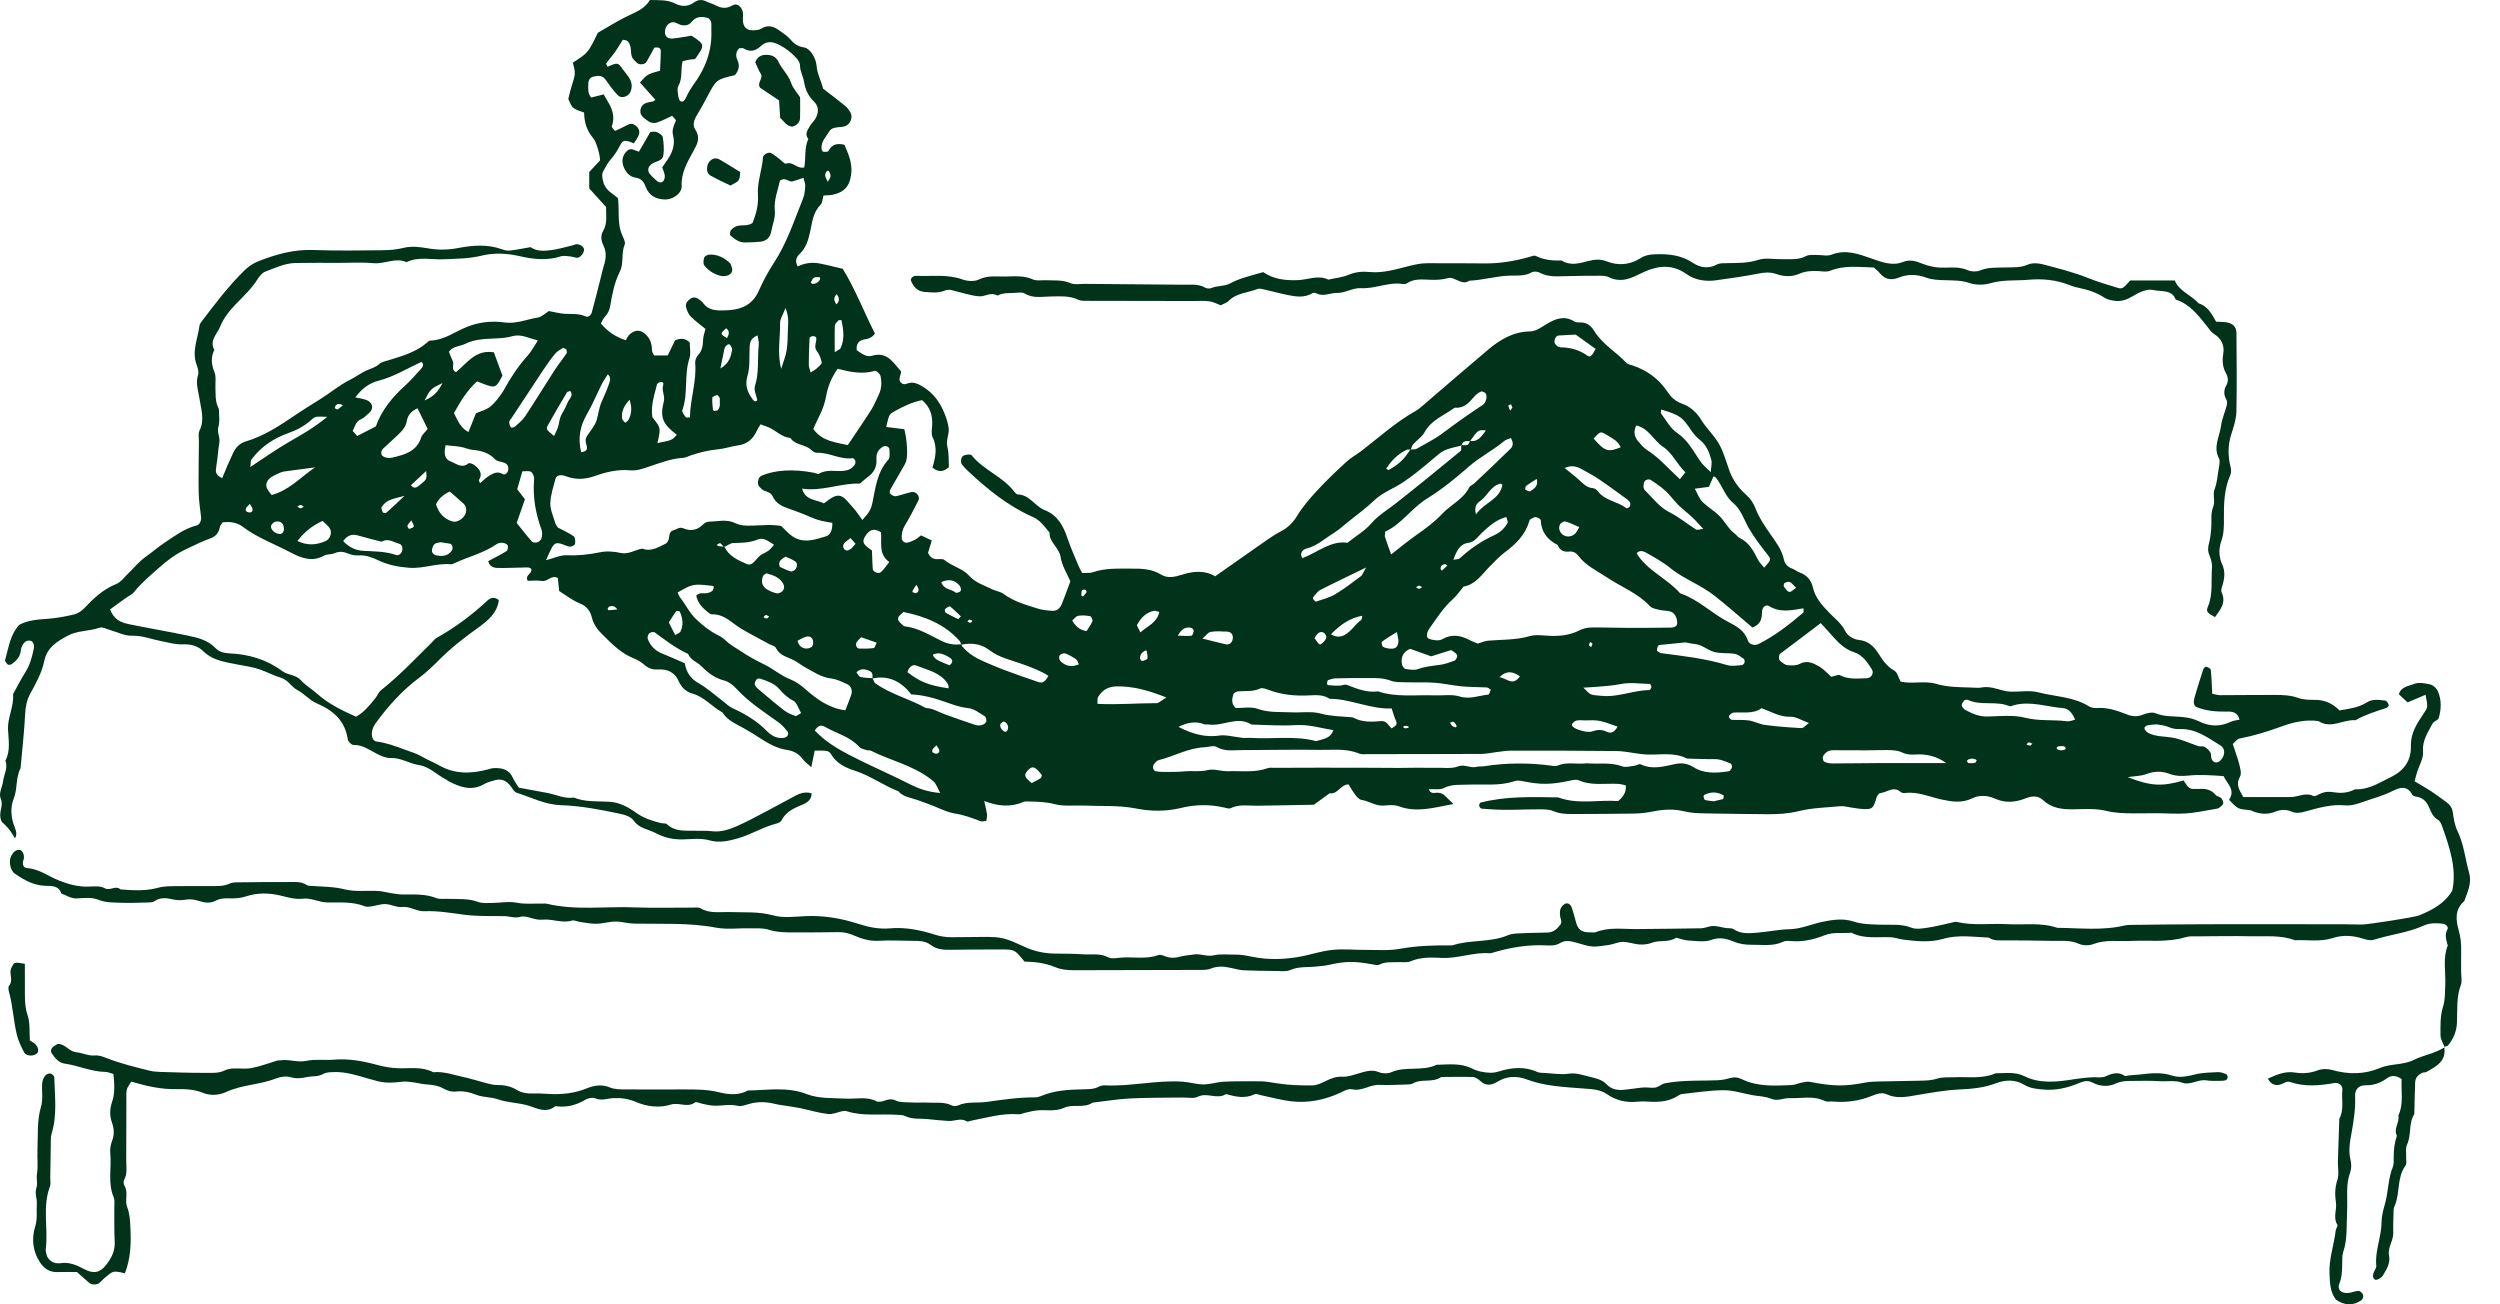 <svg xmlns="http://www.w3.org/2000/svg" width="69" height="36" viewBox="0 0 69 36" fill="none"><path fill-rule="evenodd" clip-rule="evenodd" d="M67.472 28.902C67.432 28.794 67.358 28.687 67.358 28.58C67.356 28.31 67.346 28.04 67.431 27.771C67.488 27.59 67.479 27.387 67.489 27.192C67.507 26.827 67.415 26.454 67.558 26.096C67.522 25.948 67.46 25.806 67.55 25.648C67.587 25.586 67.504 25.503 67.421 25.495C67.246 25.477 67.073 25.467 66.906 25.542C66.464 25.742 65.979 25.792 65.52 25.936C65.436 25.962 65.327 25.942 65.239 25.913C64.954 25.818 64.659 25.799 64.382 25.89C64.034 26.004 63.688 25.933 63.342 25.951C62.948 25.802 62.536 25.85 62.13 25.841C61.644 25.83 61.156 25.84 60.669 25.843C60.553 25.844 60.429 25.833 60.321 25.866C59.826 26.017 59.318 25.946 58.816 25.97C58.47 25.986 58.12 25.926 57.778 26.056C57.66 26.102 57.49 26.101 57.377 26.049C57.13 25.938 56.879 25.974 56.63 25.968C56.201 25.956 55.773 25.957 55.344 25.954C55.189 25.953 55.031 25.975 54.892 25.878C54.469 25.862 54.048 25.79 53.623 25.914C53.266 26.018 52.892 25.979 52.526 25.932C52.413 25.918 52.302 25.873 52.188 25.868C51.823 25.851 51.448 25.923 51.102 25.743C50.853 25.766 50.602 25.716 50.355 25.815C50.067 25.929 49.764 26 49.447 25.974C49.37 25.968 49.281 25.96 49.216 25.991C48.937 26.126 48.642 26.071 48.354 26.075C48.181 26.078 48.016 26.058 47.845 25.986C47.662 25.909 47.463 25.857 47.232 25.941C47.043 26.01 46.809 25.969 46.595 25.958C46.483 25.952 46.372 25.907 46.261 25.88C46.056 26.024 45.802 25.934 45.583 26.023C45.48 26.064 45.355 26.074 45.242 26.067C45.09 26.056 44.941 25.995 44.79 25.996C44.66 25.996 44.531 26.064 44.399 26.082C43.953 26.147 43.946 26.148 43.504 26.017C43.349 25.972 43.201 25.94 43.057 26.029C42.931 26.106 42.795 26.099 42.66 26.092C42.171 26.069 41.697 26.148 41.23 26.285C41.193 26.296 41.154 26.313 41.117 26.31C40.669 26.275 40.244 26.46 39.793 26.438C39.507 26.423 39.212 26.412 38.931 26.532C38.83 26.575 38.7 26.549 38.583 26.555C38.41 26.565 38.233 26.537 38.068 26.625C38.026 26.648 37.958 26.63 37.903 26.62C37.364 26.522 37.142 26.526 36.645 26.637C36.551 26.658 36.453 26.661 36.357 26.673C36.109 26.705 35.856 26.666 35.611 26.773C35.495 26.824 35.343 26.799 35.206 26.799C34.914 26.797 34.622 26.793 34.33 26.78C34.216 26.774 34.102 26.743 33.99 26.718C33.798 26.675 33.614 26.653 33.42 26.733C33.318 26.775 33.193 26.77 33.078 26.77C31.929 26.775 30.779 26.775 29.63 26.778C29.454 26.778 29.286 26.761 29.118 26.691C28.849 26.579 28.56 26.544 28.276 26.54C28.009 26.211 28.009 26.206 27.65 26.205C27.182 26.203 26.715 26.209 26.247 26.214C26.05 26.217 25.856 26.209 25.692 26.083C25.541 25.966 25.367 25.968 25.191 25.967C24.88 25.965 24.568 25.947 24.258 25.965C24.014 25.98 23.791 25.916 23.582 25.824C23.433 25.758 23.293 25.724 23.134 25.727C22.745 25.733 22.355 25.735 21.966 25.735C21.714 25.735 21.466 25.739 21.216 25.66C21.055 25.609 20.87 25.625 20.696 25.621C20.384 25.614 20.063 25.66 19.762 25.603C19.01 25.46 18.254 25.508 17.499 25.492C17.328 25.488 17.157 25.434 16.986 25.435C16.814 25.436 16.642 25.492 16.47 25.496C16.317 25.5 16.163 25.466 16.01 25.446C15.934 25.436 15.851 25.389 15.786 25.408C15.516 25.488 15.257 25.359 14.991 25.382C14.933 25.387 14.873 25.386 14.816 25.376C14.665 25.351 14.499 25.266 14.368 25.304C14.203 25.351 14.067 25.287 13.919 25.285C13.549 25.282 13.176 25.293 12.81 25.246C12.446 25.199 12.084 25.134 11.715 25.15C11.497 25.16 11.319 25.007 11.092 25.033C10.947 25.05 10.793 24.958 10.641 24.953C10.51 24.948 10.377 24.998 10.245 25.018C10.188 25.026 10.121 25.034 10.07 25.014C9.735 24.88 9.382 24.913 9.035 24.908C8.801 24.905 8.594 24.775 8.35 24.804C8.141 24.828 7.932 24.763 7.722 24.713C7.422 24.643 7.1 24.638 6.8 24.737C6.645 24.788 6.497 24.8 6.342 24.795C6.206 24.79 6.077 24.794 5.947 24.862C5.805 24.937 5.65 24.918 5.495 24.868C5.387 24.834 5.264 24.809 5.156 24.827C5.023 24.849 4.905 24.856 4.769 24.823C4.603 24.783 4.426 24.762 4.261 24.873C4.204 24.911 4.113 24.908 4.037 24.91C3.803 24.916 3.569 24.925 3.336 24.916C3.126 24.908 2.919 24.917 2.708 24.831C2.537 24.763 2.323 24.784 2.13 24.796C1.96 24.806 1.836 24.712 1.693 24.661C1.623 24.441 1.429 24.453 1.262 24.449C0.933 24.441 0.667 24.29 0.41 24.113C0.277 24.021 0.23 23.752 0.317 23.608C0.367 23.527 0.43 23.449 0.54 23.455C0.618 23.46 0.694 23.612 0.647 23.737C0.601 23.862 0.658 23.954 0.741 23.959C1.081 23.979 1.341 24.192 1.639 24.307C1.897 24.407 2.151 24.477 2.429 24.471C2.582 24.467 2.762 24.444 2.884 24.512C3.042 24.601 3.191 24.423 3.324 24.547C3.672 24.575 4.017 24.597 4.364 24.502C4.529 24.456 4.71 24.46 4.883 24.457C5.195 24.451 5.507 24.459 5.819 24.455C5.992 24.453 6.166 24.468 6.334 24.388C6.417 24.349 6.523 24.353 6.619 24.352C7.048 24.346 7.476 24.343 7.905 24.345C8.097 24.347 8.297 24.313 8.474 24.431C8.503 24.45 8.549 24.448 8.587 24.451C8.894 24.474 9.198 24.467 9.507 24.545C9.802 24.619 10.126 24.575 10.437 24.591C10.551 24.597 10.662 24.631 10.776 24.648C10.889 24.665 11.004 24.688 11.117 24.688C11.428 24.69 11.737 24.666 12.038 24.786C12.14 24.826 12.268 24.802 12.385 24.808C12.656 24.82 12.927 24.793 13.193 24.893C13.315 24.939 13.462 24.922 13.598 24.921C13.823 24.919 14.042 24.871 14.274 24.917C14.499 24.961 14.739 24.934 14.973 24.939C15.012 24.94 15.053 24.934 15.09 24.943C15.896 25.136 16.715 25.01 17.527 25.044C18.052 25.065 18.579 25.048 19.105 25.05C19.182 25.05 19.274 25.034 19.334 25.069C19.588 25.221 19.864 25.164 20.132 25.173C20.537 25.187 20.938 25.153 21.344 25.266C21.616 25.341 21.925 25.3 22.217 25.286C22.727 25.261 23.215 25.344 23.699 25.501C23.974 25.59 24.262 25.649 24.555 25.623C24.988 25.584 25.405 25.669 25.811 25.799C25.964 25.848 26.112 25.867 26.267 25.867C26.559 25.867 26.852 25.862 27.144 25.859C27.666 25.854 27.761 25.896 28.3 26.142C28.541 26.252 28.811 26.312 29.084 26.318C29.357 26.323 29.63 26.32 29.902 26.339C30.131 26.355 30.367 26.302 30.589 26.423C30.666 26.464 30.782 26.447 30.877 26.436C31.241 26.392 31.615 26.493 31.974 26.358C32.019 26.341 32.088 26.366 32.139 26.387C32.291 26.45 32.438 26.444 32.594 26.399C32.704 26.368 32.822 26.366 32.935 26.345C33.125 26.308 33.305 26.413 33.504 26.366C33.69 26.323 33.891 26.35 34.085 26.347C34.24 26.344 34.388 26.371 34.541 26.403C34.961 26.492 35.396 26.485 35.817 26.415C36.136 26.363 36.45 26.25 36.773 26.217C37.081 26.185 37.395 26.219 37.707 26.217C38.019 26.215 38.337 26.243 38.64 26.187C39.121 26.099 39.601 26.088 40.085 26.092C40.582 25.928 41.125 26.021 41.618 25.813C41.755 25.756 41.921 25.763 42.075 25.755C42.288 25.743 42.504 25.747 42.717 25.738C42.865 25.733 42.97 25.646 43.056 25.535C43.089 25.49 43.105 25.448 43.082 25.381C43.052 25.294 43.043 25.189 43.065 25.102C43.08 25.037 43.149 24.959 43.212 24.938C43.285 24.913 43.357 24.971 43.383 25.057C43.416 25.167 43.454 25.276 43.48 25.388C43.544 25.664 43.639 25.741 43.921 25.733C43.96 25.732 44.004 25.742 44.038 25.729C44.413 25.58 44.804 25.647 45.189 25.642C45.773 25.634 46.358 25.634 46.942 25.621C47.056 25.619 47.168 25.559 47.281 25.557C47.393 25.555 47.506 25.594 47.62 25.612C47.696 25.624 47.79 25.608 47.847 25.646C48.043 25.777 48.258 25.762 48.469 25.745C48.776 25.722 49.081 25.654 49.387 25.647C49.704 25.64 49.987 25.51 50.287 25.445C50.578 25.383 50.878 25.342 51.147 25.431C51.399 25.514 51.643 25.512 51.892 25.521C52.182 25.533 52.469 25.491 52.756 25.604C52.889 25.657 53.065 25.625 53.218 25.602C53.445 25.567 53.669 25.507 53.895 25.458C53.93 25.451 53.969 25.436 54.002 25.444C54.463 25.556 54.932 25.48 55.397 25.507C55.858 25.533 56.328 25.452 56.78 25.608C57.4 25.613 58.023 25.691 58.638 25.543C58.694 25.529 58.753 25.528 58.811 25.527C59.493 25.52 60.174 25.51 60.856 25.509C62.142 25.506 63.428 25.509 64.713 25.51C64.869 25.511 65.025 25.517 65.181 25.518C65.331 25.519 66.641 25.32 66.778 25.262C67.119 25.117 67.453 24.958 67.682 24.583C67.81 23.994 67.618 23.407 67.409 22.823C67.384 22.751 67.348 22.661 67.29 22.628C67.157 22.554 67.103 22.428 67.053 22.307C66.981 22.129 66.876 22.011 66.679 21.986C66.644 21.982 66.594 21.964 66.58 21.937C66.44 21.674 66.242 21.727 66.036 21.831C65.776 21.963 65.496 22.034 65.224 22.131C65.055 22.191 64.894 22.244 64.718 22.227C64.342 22.193 63.987 22.298 63.634 22.395C63.496 22.433 63.377 22.457 63.243 22.399C63.093 22.334 62.944 22.342 62.791 22.404C62.604 22.48 62.412 22.473 62.222 22.407C62.186 22.394 62.151 22.372 62.114 22.364C62.001 22.343 61.876 22.351 61.778 22.303C61.679 22.254 61.605 22.152 61.522 22.075C61.706 21.796 61.473 21.639 61.37 21.42C61.044 21.399 60.717 21.371 60.388 21.407C60.211 21.425 60.04 21.42 59.871 21.356C59.663 21.279 59.462 21.282 59.247 21.362C59.091 21.421 58.912 21.421 58.726 21.449C59.351 21.697 59.674 21.715 60.266 21.54C60.344 21.643 60.387 21.789 60.56 21.775C60.599 21.771 60.639 21.779 60.677 21.776C60.859 21.76 61.023 21.785 61.15 21.939C61.184 21.98 61.261 21.985 61.3 22.025C61.335 22.061 61.371 22.127 61.362 22.17C61.352 22.218 61.295 22.261 61.25 22.295C61.222 22.317 61.178 22.322 61.14 22.328C60.874 22.371 60.609 22.431 60.341 22.45C60.069 22.469 59.795 22.446 59.523 22.445C59.308 22.444 59.094 22.451 58.88 22.449C58.629 22.446 58.385 22.442 58.132 22.38C57.836 22.307 57.512 22.333 57.201 22.337C56.901 22.34 56.623 22.302 56.393 22.088C56.245 21.949 56.08 21.966 55.905 22.035C55.627 22.146 55.348 22.171 55.062 22.042C54.86 21.951 54.626 21.938 54.44 22.031C54.149 22.175 53.865 22.126 53.587 22.066C53.249 21.993 52.928 21.84 52.569 21.888C52.533 21.892 52.483 21.881 52.458 21.858C52.311 21.724 52.169 21.804 52.023 21.857C51.97 21.877 51.913 21.886 51.864 21.899C51.837 21.938 51.806 21.966 51.796 22C51.704 22.316 51.682 22.34 51.421 22.329C51.306 22.325 51.192 22.3 51.077 22.285C50.982 22.272 50.885 22.243 50.791 22.252C50.407 22.287 50.015 22.296 49.644 22.387C49.354 22.459 49.071 22.474 48.781 22.472C48.216 22.468 47.651 22.459 47.086 22.45C46.875 22.447 46.671 22.44 46.456 22.387C46.201 22.325 45.91 22.338 45.65 22.391C45.457 22.431 45.269 22.453 45.076 22.455C44.511 22.462 43.947 22.466 43.382 22.467C43.208 22.467 43.039 22.457 42.869 22.385C42.751 22.334 42.604 22.339 42.469 22.338C42.157 22.337 41.846 22.353 41.534 22.351C41.32 22.35 41.106 22.335 40.892 22.319C40.867 22.317 40.831 22.272 40.825 22.242C40.82 22.215 40.843 22.157 40.863 22.152C41.567 21.97 42.286 21.997 43.003 22.008C43.552 22.212 44.119 22.068 44.665 22.11C44.792 21.991 44.892 21.878 44.871 21.676C44.805 21.663 44.733 21.639 44.661 21.635C44.296 21.615 43.924 21.693 43.569 21.535C43.506 21.507 43.414 21.528 43.34 21.544C42.806 21.659 42.528 21.662 42.027 21.561C41.954 21.546 41.868 21.536 41.801 21.559C41.384 21.701 40.953 21.638 40.529 21.656C40.298 21.666 40.072 21.637 39.848 21.75C39.739 21.805 39.586 21.774 39.435 21.784C39.489 21.924 39.589 21.878 39.664 21.879C39.747 21.88 39.816 21.898 39.874 21.957C39.942 22.023 40.011 22.089 40.115 22.19C39.579 22.289 39.103 22.439 38.6 22.251C38.479 22.206 38.329 22.224 38.194 22.234C37.969 22.251 37.788 22.11 37.577 22.077C37.512 22.067 37.449 21.992 37.403 21.933C37.333 21.844 37.28 21.743 37.221 21.649C36.998 21.649 36.924 21.933 36.7 21.893C36.56 21.995 36.419 22.097 36.263 22.211C35.76 22.22 35.235 22.231 34.71 22.238C34.459 22.241 34.205 22.188 33.962 22.307C33.92 22.328 33.851 22.302 33.796 22.29C33.392 22.196 32.994 22.201 32.589 22.301C32.188 22.399 31.767 22.395 31.37 22.317C30.886 22.221 30.404 22.255 29.921 22.234C29.648 22.222 29.363 22.262 29.107 22.194C28.874 22.131 28.649 22.129 28.418 22.122C28.36 22.121 28.296 22.113 28.245 22.134C27.891 22.287 27.536 22.252 27.164 22.107C27.197 22.258 27.226 22.363 27.241 22.47C27.249 22.524 27.232 22.581 27.224 22.656C27.167 22.66 27.107 22.682 27.062 22.665C26.828 22.574 26.596 22.49 26.344 22.451C26.176 22.424 26.014 22.35 25.855 22.282C25.678 22.206 25.497 22.144 25.316 22.079C25.14 22.016 24.931 21.997 24.795 21.839C24.381 21.679 24.023 21.409 23.595 21.272C23.346 21.192 23.096 21.079 22.944 20.827C22.873 20.71 22.835 20.717 22.486 20.716C22.458 20.852 22.429 20.994 22.392 21.174C22.296 21.086 22.215 21.03 22.159 20.956C22.047 20.809 21.917 20.727 21.725 20.699C21.455 20.66 21.214 20.527 20.985 20.378C20.84 20.282 20.692 20.191 20.54 20.106C20.321 19.982 20.08 19.889 19.937 19.662C19.651 19.507 19.441 19.234 19.11 19.142C18.942 19.096 18.811 18.98 18.735 18.806C18.63 18.567 18.434 18.461 18.175 18.478C18.033 18.487 17.911 18.456 17.798 18.36C17.71 18.285 17.61 18.217 17.503 18.175C17.147 18.037 16.89 17.775 16.628 17.514C16.489 17.376 16.379 17.233 16.331 17.029C16.293 16.872 16.195 16.729 16.006 16.655C15.812 16.58 15.642 16.442 15.434 16.314C15.423 16.208 15.41 16.079 15.396 15.953C15.219 15.856 15.116 16.061 14.958 16.035C14.827 16.014 14.69 16.03 14.564 16.03C14.479 15.857 14.696 15.85 14.662 15.702C14.617 15.646 14.518 15.663 14.425 15.664C14.191 15.667 13.957 15.682 13.724 15.675C13.609 15.672 13.503 15.622 13.476 15.487C13.647 15.396 13.82 15.311 13.982 15.209C14.015 15.189 14.031 15.094 14.012 15.053C13.995 15.015 13.923 14.986 13.872 14.981C13.818 14.976 13.75 14.989 13.706 15.019C13.354 15.264 12.936 15.361 12.554 15.539C12.519 15.555 12.479 15.577 12.444 15.574C12.055 15.537 11.685 15.701 11.291 15.671C10.996 15.648 10.718 15.594 10.454 15.471C10.276 15.387 10.103 15.316 9.899 15.329C9.806 15.335 9.702 15.317 9.616 15.28C9.482 15.223 9.362 15.211 9.225 15.271C9.138 15.309 9.024 15.291 8.944 15.336C8.608 15.524 8.298 15.395 8.011 15.243C7.566 15.009 7.087 14.836 6.682 14.525C6.608 14.469 6.508 14.436 6.414 14.418C6.324 14.4 6.227 14.414 6.149 14.414C6.112 14.471 6.079 14.5 6.073 14.534C6.04 14.699 5.964 14.807 5.791 14.866C5.573 14.941 5.366 15.05 5.155 15.148C4.874 15.279 4.629 15.453 4.394 15.665C4.153 15.883 3.902 16.084 3.7 16.341C3.643 16.413 3.544 16.452 3.467 16.508C3.327 16.608 3.188 16.71 3.038 16.819C3.135 17.067 3.286 17.171 3.549 17.225C4.095 17.339 4.646 17.43 5.192 17.545C5.479 17.605 5.744 17.672 5.957 17.896C6.047 17.991 6.186 18.026 6.331 18.033C6.863 18.056 7.359 18.201 7.792 18.523C7.947 18.639 8.162 18.615 8.305 18.775C8.432 18.918 8.607 19.017 8.751 19.146C9.059 19.421 9.421 19.601 9.826 19.78C10.04 19.669 10.196 19.472 10.354 19.277C10.414 19.203 10.45 19.102 10.522 19.045C11.027 18.645 11.467 18.177 11.923 17.727C11.965 17.686 12 17.634 12.049 17.606C12.56 17.321 13.025 16.975 13.452 16.576C13.543 16.491 13.655 16.466 13.768 16.564C13.721 16.922 13.467 17.129 13.199 17.322C12.821 17.593 12.454 17.877 12.124 18.209C11.948 18.386 11.766 18.56 11.567 18.708C11.094 19.061 10.709 19.493 10.364 19.967C10.291 20.069 10.255 20.174 10.265 20.292C10.272 20.37 10.306 20.454 10.394 20.466C10.664 20.501 10.917 20.594 11.17 20.689C11.332 20.749 11.502 20.797 11.649 20.885C11.799 20.974 11.963 21.035 12.111 21.12C12.548 21.372 12.997 21.359 13.46 21.238C13.516 21.223 13.572 21.202 13.628 21.2C13.854 21.191 14.053 21.233 14.157 21.471C14.195 21.559 14.255 21.637 14.319 21.74C14.572 21.787 14.837 21.835 15.101 21.884C15.346 21.93 15.578 22.052 15.838 22.013C16.153 22.14 16.485 22.111 16.814 22.128C17.092 22.142 17.339 22.276 17.555 22.431C17.768 22.584 17.999 22.657 18.242 22.717C18.297 22.73 18.374 22.716 18.409 22.749C18.633 22.961 18.912 22.922 19.181 22.929C19.336 22.933 19.494 22.923 19.648 22.942C19.89 22.971 20.113 22.899 20.324 22.808C20.622 22.678 20.907 22.52 21.195 22.369C21.452 22.235 21.706 22.095 21.96 21.958C22.1 21.883 22.245 21.849 22.401 21.896C22.398 22.073 22.278 22.153 22.161 22.202C21.925 22.301 21.696 22.394 21.571 22.642C21.549 22.685 21.479 22.718 21.425 22.732C21.052 22.827 20.723 23.039 20.357 23.141C20.108 23.21 19.853 23.273 19.57 23.191C19.335 23.124 19.067 23.166 18.814 23.168C18.556 23.17 18.317 23.112 18.089 22.99C17.889 22.883 17.648 22.87 17.496 22.656C17.41 22.535 17.249 22.489 17.089 22.455C16.561 22.344 16.031 22.241 15.49 22.224C15.053 22.21 14.675 22.014 14.274 21.884C14.191 21.857 14.163 21.793 14.118 21.73C13.974 21.527 13.834 21.48 13.625 21.543C13.533 21.57 13.438 21.598 13.355 21.645C13.003 21.846 12.685 21.718 12.369 21.556C12.352 21.547 12.34 21.528 12.323 21.52C12.064 21.396 11.864 21.162 11.563 21.116C11.297 21.076 11.066 20.909 10.781 20.921C10.654 20.926 10.516 20.864 10.398 20.803C10.192 20.698 10.009 20.554 9.757 20.561C9.703 20.563 9.607 20.469 9.599 20.41C9.525 19.885 9.192 19.605 8.733 19.408C8.542 19.326 8.397 19.144 8.21 19.047C8.038 18.958 7.955 18.768 7.76 18.708C7.558 18.647 7.369 18.547 7.169 18.476C6.987 18.41 6.794 18.389 6.606 18.35C6.255 18.276 5.886 18.248 5.6 17.964C5.468 17.834 5.264 17.774 5.06 17.784C4.845 17.795 4.644 17.732 4.436 17.692C4.174 17.642 3.923 17.537 3.641 17.546C3.439 17.553 3.234 17.442 3.029 17.386C2.937 17.36 2.829 17.297 2.753 17.324C2.462 17.426 2.136 17.398 1.862 17.549C1.576 17.705 1.301 17.866 1.222 18.242C1.156 18.562 0.995 18.856 0.835 19.145C0.743 19.313 0.704 19.499 0.694 19.7C0.67 20.203 0.612 20.704 0.567 21.205C0.428 21.466 0.488 21.77 0.378 22.044C0.277 22.296 0.304 22.578 0.408 22.839C0.444 22.929 0.477 23.019 0.415 23.139C0.352 23.042 0.303 22.952 0.239 22.875C0.166 22.787 0.078 22.71 0.048 22.68C-0.071 22.429 0.111 22.256 0.024 22.058C-0.049 21.891 0.067 21.721 0.087 21.554C0.11 21.369 0.227 21.19 0.149 20.995C0.295 20.718 0.234 20.418 0.221 20.132C0.207 19.794 0.391 19.494 0.36 19.16C0.472 18.958 0.574 18.75 0.698 18.556C0.827 18.356 0.885 18.135 0.931 17.908C0.957 17.779 0.904 17.687 0.819 17.681C0.699 17.672 0.646 17.756 0.604 17.843C0.58 17.894 0.577 17.956 0.565 18.012C0.534 18.155 0.435 18.248 0.324 18.329C0.297 18.348 0.236 18.358 0.217 18.342C0.18 18.311 0.13 18.248 0.14 18.215C0.24 17.885 0.271 17.526 0.533 17.244C0.762 17.122 1.027 17.098 1.3 17.08C1.548 17.063 1.797 17.018 2.04 16.96C2.146 16.934 2.255 16.863 2.331 16.782C2.586 16.51 2.85 16.262 3.207 16.12C3.326 16.073 3.415 15.949 3.512 15.855C3.681 15.693 3.829 15.505 4.016 15.371C4.202 15.239 4.374 15.089 4.566 14.962C4.841 14.779 5.1 14.585 5.427 14.502C5.514 14.481 5.56 14.366 5.55 14.274C5.523 14.043 5.487 13.812 5.483 13.58C5.476 13.113 5.486 12.645 5.49 12.178C5.491 12.08 5.465 11.967 5.505 11.888C5.659 11.579 5.545 11.283 5.501 10.978C5.472 10.775 5.393 10.574 5.465 10.357C5.492 10.276 5.462 10.162 5.429 10.075C5.286 9.7 5.46 9.35 5.505 8.991C5.511 8.938 5.555 8.886 5.59 8.84C5.955 8.362 6.317 7.882 6.75 7.46C6.864 7.349 6.989 7.267 7.137 7.208C7.626 7.015 8.12 6.88 8.657 6.9C9.299 6.925 9.943 6.912 10.585 6.906C10.777 6.905 10.966 6.883 11.159 6.837C11.358 6.789 11.584 6.815 11.79 6.851C12.08 6.902 12.354 6.902 12.648 6.845C13.043 6.769 13.453 6.735 13.85 6.879C13.921 6.905 14.004 6.924 14.077 6.915C14.267 6.893 14.455 6.854 14.644 6.821C14.817 6.944 15.017 6.927 15.208 6.904C15.398 6.881 15.584 6.823 15.772 6.78C15.81 6.771 15.846 6.755 15.883 6.745C15.97 6.722 16.087 6.785 16.115 6.861C16.146 6.949 16.028 7.116 15.928 7.115C15.871 7.113 15.816 7.085 15.759 7.08C15.666 7.072 15.563 7.048 15.479 7.075C15.094 7.2 14.712 7.155 14.333 7.068C13.984 6.988 13.625 6.974 13.292 7.056C12.944 7.141 12.601 7.14 12.254 7.156C11.908 7.173 11.555 7.074 11.22 7.235C10.915 7.099 10.62 7.292 10.313 7.264C10.005 7.235 9.691 7.255 9.379 7.255C8.97 7.255 8.561 7.251 8.152 7.259C7.857 7.265 7.592 7.397 7.321 7.497C7.239 7.528 7.165 7.617 7.115 7.696C6.948 7.964 6.72 8.176 6.504 8.399C6.328 8.582 6.172 8.779 6.075 9.017C5.991 9.223 5.774 9.395 5.915 9.657C5.814 9.863 5.833 10.06 5.92 10.273C5.969 10.391 5.942 10.541 5.946 10.678C5.953 10.871 5.935 11.068 6.023 11.251C6.032 11.268 6.042 11.288 6.042 11.306C6.042 11.461 6.073 11.625 6.03 11.768C5.98 11.931 6.082 12.066 6.054 12.219C6.027 12.37 6.017 12.524 5.998 12.677C5.986 12.773 5.968 12.868 5.959 12.964C5.949 13.076 6.016 13.142 6.132 13.199C6.18 13.082 6.225 12.967 6.275 12.853C6.321 12.746 6.374 12.642 6.419 12.535C6.491 12.366 6.602 12.238 6.783 12.184C7.289 12.034 7.722 11.747 8.153 11.454C8.378 11.302 8.608 11.16 8.838 11.017C9.116 10.844 9.366 10.629 9.662 10.482C9.817 10.406 9.957 10.296 10.115 10.225C10.238 10.171 10.365 10.14 10.472 10.044C10.537 9.985 10.643 9.968 10.734 9.94C11.102 9.826 11.474 9.722 11.777 9.463C11.806 9.438 11.84 9.401 11.873 9.4C12.259 9.392 12.559 9.151 12.898 9.018C13.235 8.885 13.58 8.852 13.927 8.9C14.251 8.944 14.538 8.814 14.841 8.765C14.948 8.748 15.042 8.651 15.15 8.585C15.288 8.61 15.436 8.652 15.585 8.661C15.778 8.672 15.972 8.646 16.159 8.732C16.239 8.77 16.313 8.697 16.333 8.624C16.426 8.291 16.507 7.955 16.592 7.619C16.616 7.526 16.634 7.431 16.664 7.34C16.726 7.149 16.747 6.962 16.654 6.774C16.59 6.646 16.572 6.504 16.643 6.382C16.773 6.16 16.723 5.93 16.728 5.714C16.559 5.528 16.404 5.356 16.263 5.2L16.263 4.747C16.365 4.638 16.469 4.526 16.558 4.431C16.577 4.324 16.457 3.91 16.379 3.821C16.204 3.622 16.126 3.39 16.121 3.107C16.025 3.067 15.906 3.043 15.823 2.975C15.754 2.919 15.727 2.811 15.685 2.732C15.717 2.608 15.74 2.495 15.775 2.385C15.886 2.033 15.888 2.033 15.811 1.728C16.231 1.46 16.231 1.46 16.5 0.905C16.743 0.766 16.988 0.611 17.245 0.481C17.502 0.35 17.785 0.264 17.938 -2.19584e-06C18.192 0.007 18.418 -0.013 18.642 0.102C18.797 0.181 18.986 0.191 19.142 0.075C19.269 -0.019 19.387 -0.02 19.52 0.052C19.587 0.088 19.667 0.101 19.734 0.138C19.895 0.224 20.04 0.254 20.217 0.148C20.341 0.074 20.466 0.175 20.503 0.34C20.514 0.392 20.507 0.449 20.504 0.503C20.494 0.726 20.588 0.843 20.784 0.836C20.86 0.834 20.948 0.83 21.008 0.792C21.185 0.679 21.342 0.723 21.495 0.831C21.605 0.909 21.724 0.984 21.81 1.084C21.917 1.21 22.028 1.288 22.198 1.31C22.278 1.32 22.366 1.406 22.414 1.481C22.476 1.576 22.528 1.693 22.536 1.804C22.553 2.042 22.671 2.245 22.717 2.447C22.934 2.615 23.135 2.765 23.329 2.924C23.387 2.972 23.434 3.039 23.472 3.105C23.55 3.24 23.466 3.44 23.317 3.485C23.28 3.497 23.241 3.501 23.203 3.505C23.087 3.518 22.956 3.515 22.889 3.626C22.801 3.772 22.665 3.9 22.674 4.09C22.676 4.125 22.698 4.183 22.718 4.187C22.767 4.195 22.853 4.194 22.866 4.167C22.963 3.97 23.12 3.951 23.306 3.996C23.413 4.243 23.522 4.484 23.496 4.769C23.465 5.116 23.324 5.3 22.984 5.375C22.91 5.391 22.831 5.388 22.729 5.396C22.702 5.485 22.701 5.601 22.643 5.659C22.433 5.868 22.416 6.152 22.358 6.406C22.305 6.644 22.241 6.848 22.064 7.016C21.976 7.1 21.936 7.208 22.017 7.354C22.204 7.261 22.41 7.232 22.617 7.271C22.825 7.311 23.03 7.366 23.259 7.419C23.605 7.977 23.843 8.607 24.148 9.204C24.079 9.309 23.983 9.351 23.857 9.369C23.705 9.391 23.624 9.496 23.646 9.666C23.773 9.748 23.906 9.868 24.064 9.82C24.478 9.693 24.651 10.005 24.86 10.24C24.89 10.275 24.832 10.382 24.826 10.457C24.819 10.549 24.92 10.632 25.013 10.595C25.151 10.54 25.259 10.556 25.394 10.629C25.796 10.843 26.009 11.188 26.137 11.603C26.154 11.658 26.163 11.715 26.176 11.771C26.221 11.961 26.095 12.137 26.148 12.338C26.196 12.52 26.179 12.72 26.189 12.895C26.026 13.037 25.89 13.033 25.735 12.904C25.818 12.633 25.88 12.355 25.74 12.068C25.694 11.973 25.723 11.838 25.729 11.721C25.741 11.454 25.664 11.226 25.45 11.044C25.183 11.095 24.943 11.211 24.708 11.341C24.54 11.433 24.54 11.432 24.46 11.784C24.631 11.806 24.798 11.827 24.96 11.847C25.033 12.15 25.061 12.535 25.013 12.715C24.994 12.788 24.951 12.855 24.913 12.921C24.798 13.123 24.678 13.322 24.566 13.525C24.55 13.552 24.554 13.616 24.574 13.632C24.615 13.666 24.679 13.705 24.724 13.696C24.874 13.667 25.018 13.609 25.167 13.579C25.284 13.556 25.402 13.707 25.35 13.809C25.228 14.05 25.102 14.289 24.965 14.521C24.902 14.628 24.884 14.736 24.888 14.855C24.89 14.929 24.963 14.995 25.046 14.976C25.119 14.96 25.19 14.93 25.256 14.896C25.308 14.869 25.351 14.828 25.42 14.776C25.509 14.819 25.608 14.866 25.717 14.917C25.677 15.049 25.645 15.157 25.613 15.261C25.66 15.361 25.73 15.422 25.837 15.432C25.914 15.439 26.016 15.414 26.064 15.454C26.274 15.63 26.568 15.689 26.742 15.884C26.925 16.088 27.159 16.152 27.38 16.262C27.482 16.313 27.609 16.326 27.699 16.393C27.985 16.605 28.32 16.694 28.649 16.799C28.775 16.839 28.913 16.85 29.046 16.858C29.18 16.866 29.263 16.778 29.309 16.663C29.388 16.469 29.458 16.27 29.542 16.045C29.455 15.839 29.309 15.616 29.273 15.376C29.233 15.109 28.956 14.972 28.967 14.699C28.831 14.537 28.713 14.359 28.506 14.268C27.822 13.966 27.251 13.502 26.711 12.995C26.655 12.942 26.602 12.885 26.554 12.825C26.498 12.755 26.521 12.603 26.604 12.57C26.668 12.545 26.787 12.53 26.815 12.564C27.147 12.978 27.682 13.152 28 13.578C28.023 13.608 28.061 13.645 28.092 13.646C28.419 13.656 28.563 13.974 28.834 14.079C29.189 14.217 29.349 14.515 29.463 14.857C29.549 15.113 29.661 15.36 29.764 15.61C29.793 15.679 29.832 15.744 29.868 15.815C29.979 15.808 30.082 15.823 30.17 15.792C30.508 15.674 30.858 15.697 31.204 15.694C31.495 15.691 31.783 15.696 32.048 15.86C32.224 15.968 32.423 15.925 32.613 15.865C32.936 15.761 33.259 15.735 33.538 15.906C34.029 15.562 34.487 15.238 34.948 14.917C35.075 14.829 35.205 14.742 35.341 14.671C35.536 14.57 35.679 14.438 35.797 14.243C35.954 13.981 36.162 13.745 36.371 13.52C36.622 13.248 36.891 12.993 37.163 12.744C37.29 12.627 37.447 12.545 37.584 12.439C38.071 12.062 38.529 11.648 39.069 11.344C39.136 11.306 39.197 11.256 39.255 11.206C39.86 10.688 40.461 10.165 41.07 9.653C41.4 9.375 41.764 9.156 42.215 9.148C42.403 9.145 42.541 9.03 42.689 8.942C42.935 8.796 43.177 8.7 43.451 8.872C43.496 8.901 43.564 8.901 43.621 8.9C43.799 8.897 43.916 8.994 44 9.133C44.224 9.503 44.607 9.712 44.892 10.019C44.927 10.057 44.995 10.065 45.049 10.083C45.449 10.216 45.778 10.45 46.011 10.797C46.123 10.964 46.232 11.075 46.438 11.147C46.641 11.218 46.826 11.378 46.954 11.589C47.094 11.82 47.304 12.008 47.438 12.242C47.562 12.457 47.633 12.705 47.714 12.942C47.81 13.225 47.971 13.461 48.194 13.656C48.314 13.761 48.397 13.89 48.454 14.038C48.552 14.293 48.705 14.517 48.86 14.739C49.014 14.959 49.179 15.171 49.236 15.445C49.26 15.563 49.34 15.648 49.461 15.692C49.533 15.718 49.595 15.772 49.667 15.799C49.866 15.872 49.989 16.007 50.036 16.214C50.099 16.492 50.281 16.696 50.469 16.893C50.629 17.061 50.819 17.199 50.928 17.416C51.002 17.561 51.164 17.648 51.308 17.663C51.578 17.692 51.734 17.857 51.856 18.054C51.971 18.24 52.09 18.399 52.286 18.512C52.368 18.558 52.396 18.699 52.456 18.811C52.772 18.888 53.118 18.78 53.428 18.872C53.755 18.968 54.078 18.966 54.406 18.976C54.503 18.978 54.604 18.993 54.697 18.975C54.98 18.918 55.227 19.083 55.497 19.09C55.75 19.097 56.017 19.046 56.254 19.108C56.719 19.228 57.219 19.227 57.645 19.489C57.707 19.528 57.795 19.548 57.867 19.542C58.168 19.517 58.44 19.616 58.71 19.721C58.864 19.782 59.002 19.783 59.157 19.72C59.26 19.679 59.402 19.647 59.494 19.686C59.738 19.788 59.989 19.764 60.238 19.79C60.39 19.805 60.549 19.838 60.684 19.906C60.986 20.058 61.277 20.062 61.579 19.918C61.647 19.886 61.727 19.882 61.81 19.863C61.77 19.69 61.653 19.638 61.513 19.64C61.202 19.645 60.896 19.633 60.6 19.505C60.523 19.424 60.549 19.323 60.574 19.234C60.647 18.976 60.73 18.72 60.814 18.465C60.823 18.436 60.874 18.395 60.892 18.401C60.94 18.416 61.014 18.451 61.018 18.484C61.04 18.695 61.045 18.907 61.058 19.146C61.132 19.161 61.203 19.187 61.275 19.187C61.782 19.187 62.288 19.178 62.794 19.18C63.006 19.181 63.217 19.186 63.425 19.261C63.567 19.312 63.731 19.317 63.885 19.316C64.154 19.315 64.375 19.408 64.569 19.608C64.825 19.562 65.091 19.535 65.325 19.386C65.486 19.282 65.665 19.318 65.837 19.337C65.873 19.341 65.911 19.409 65.93 19.455C65.937 19.472 65.898 19.528 65.871 19.537C65.578 19.633 65.282 19.723 65.011 19.878C64.67 19.85 64.337 20.129 63.992 19.903C63.636 19.851 63.292 19.933 62.969 20.051C62.587 20.191 62.204 20.308 61.805 20.385C61.741 20.397 61.69 20.478 61.624 20.535C61.688 20.73 61.757 20.911 61.804 21.096C61.832 21.207 61.872 21.353 61.824 21.435C61.699 21.649 61.804 21.803 61.914 21.999C62.343 21.999 62.787 22.002 63.232 21.998C63.436 21.996 63.632 21.861 63.849 21.97C63.896 21.993 63.99 21.925 64.062 21.896C64.172 21.852 64.257 21.842 64.438 21.869C64.637 21.9 64.825 21.876 65.004 21.783C65.374 21.803 65.669 21.602 65.981 21.451C66.343 21.276 66.553 21.003 66.541 20.585C66.531 20.235 66.713 19.96 66.897 19.687C67.012 19.517 67.014 19.519 66.945 19.175C66.784 19.244 66.629 19.309 66.449 19.386C66.378 19.319 66.296 19.242 66.209 19.161C66.274 18.944 66.484 18.938 66.625 18.878C66.752 18.824 66.931 18.857 67.078 18.892C67.16 18.912 67.253 19.001 67.287 19.081C67.389 19.32 67.381 19.575 67.308 19.82C67.289 19.881 67.171 19.906 67.139 19.969C67.014 20.207 66.852 20.436 66.876 20.728C66.894 20.931 66.779 21.099 66.721 21.282C66.692 21.371 66.671 21.462 66.643 21.564C66.806 21.661 66.957 21.745 67.101 21.84C67.246 21.935 67.383 22.041 67.525 22.142C67.624 22.213 67.681 22.301 67.699 22.429C67.723 22.599 67.75 22.778 67.824 22.93C68.003 23.3 68.04 23.704 68.148 24.091C68.227 24.373 68.105 24.621 68.012 24.874C67.743 25.101 67.783 25.405 67.861 25.68C67.916 25.874 67.932 26.057 67.928 26.252C67.923 26.446 67.928 26.641 67.928 26.836C67.928 26.953 67.959 27.082 67.92 27.184C67.791 27.523 67.828 27.873 67.812 28.221C67.802 28.463 67.718 28.674 67.562 28.856C67.542 28.88 67.495 28.88 67.46 28.891L67.472 28.902ZM40.567 12.17C40.801 12.207 40.894 12.032 41.011 11.882C40.8 11.858 40.8 11.858 40.573 12.176C40.472 12.17 40.369 12.161 40.34 12.295C39.832 12.415 39.838 12.422 39.533 12.681C39.269 12.905 39 13.129 38.711 13.32C38.455 13.489 38.16 13.59 37.93 13.81C37.708 14.022 37.457 14.203 37.217 14.397C37.082 14.505 36.953 14.625 36.806 14.715C36.563 14.863 36.353 15.066 36.062 15.139C35.959 15.165 35.859 15.262 35.943 15.406C36.37 15.247 36.734 14.91 37.19 14.981C37.437 14.785 37.679 14.643 37.852 14.442C38.044 14.218 38.289 14.078 38.513 13.902C39.12 13.425 39.717 12.937 40.313 12.447C40.343 12.422 40.324 12.338 40.328 12.283C40.427 12.285 40.543 12.325 40.567 12.17ZM19.982 15.105C19.948 15.066 19.92 15.019 19.879 14.992C19.864 14.982 19.818 15.02 19.786 15.036C19.799 15.048 19.811 15.07 19.826 15.073C19.882 15.082 19.939 15.084 19.996 15.089C20.114 15.354 20.374 15.46 20.603 15.564C20.789 15.648 20.872 15.387 21.018 15.306C21.085 15.268 21.158 15.238 21.218 15.192C21.272 15.15 21.313 15.091 21.363 15.035C21.211 14.939 21.07 14.825 20.917 14.889C20.693 14.982 20.469 14.982 20.237 14.988C20.151 14.99 20.067 15.064 19.982 15.105ZM26.531 17.794C26.517 17.76 26.512 17.718 26.488 17.692C26.072 17.225 25.527 17.011 24.936 16.891C24.882 16.943 24.832 16.977 24.801 17.024C24.784 17.05 24.782 17.105 24.799 17.131C24.829 17.179 24.877 17.216 24.919 17.256C24.933 17.269 24.951 17.284 24.968 17.286C25.343 17.328 25.657 17.529 25.985 17.689C26.171 17.779 26.349 17.809 26.546 17.778C26.547 17.797 26.541 17.823 26.552 17.835C26.715 18.03 26.925 18.16 27.156 18.259C27.332 18.334 27.508 18.413 27.687 18.48C28.011 18.6 28.336 18.716 28.663 18.826C28.779 18.865 28.848 18.812 28.936 18.652C28.708 18.507 28.458 18.416 28.203 18.324C27.9 18.215 27.577 18.151 27.306 17.942C27.088 17.774 26.811 17.732 26.531 17.794ZM38.928 12.403C38.985 12.398 39.053 12.412 39.098 12.387C39.349 12.244 39.611 12.113 39.84 11.94C40.192 11.672 40.554 11.421 40.922 11.177C40.966 11.148 41.001 11.088 41.016 11.035C41.032 10.982 41.034 10.911 41.009 10.865C40.989 10.83 40.909 10.794 40.875 10.807C40.806 10.835 40.739 10.887 40.691 10.944C40.551 11.108 40.415 11.272 40.167 11.252C40.151 11.251 40.131 11.265 40.115 11.276C39.837 11.476 39.5 11.596 39.32 11.927C39.249 12.058 39.105 12.148 39.002 12.264C38.968 12.302 38.958 12.362 38.937 12.412C38.9 12.412 38.855 12.398 38.825 12.413C38.585 12.53 38.402 12.708 38.259 12.937C38.298 12.957 38.321 12.976 38.33 12.971C38.62 12.806 38.747 12.684 38.928 12.403ZM24.078 18.726C24.087 18.646 24.091 18.562 24.008 18.523C23.885 18.466 23.758 18.436 23.638 18.554C23.675 18.601 23.703 18.673 23.747 18.684C23.856 18.711 23.971 18.71 24.084 18.719C24.109 18.767 24.123 18.832 24.162 18.861C24.588 19.165 25.103 19.289 25.555 19.542C25.737 19.544 25.886 19.644 26.049 19.704C26.337 19.811 26.627 19.911 26.919 20.008C26.972 20.025 27.038 20.027 27.091 20.013C27.14 20 27.204 19.964 27.219 19.924C27.234 19.88 27.215 19.791 27.182 19.77C27.035 19.681 26.883 19.559 26.723 19.544C26.505 19.523 26.306 19.449 26.11 19.38C25.8 19.271 25.489 19.181 25.153 19.166C24.875 18.81 24.529 18.63 24.078 18.726ZM20.285 2.074C19.782 2.19 19.767 2.203 19.543 2.626C19.444 2.814 19.343 3.002 19.232 3.183C19.155 3.309 19.107 3.451 19.185 3.567C19.317 3.764 19.275 3.932 19.168 4.109C19.158 4.125 19.152 4.145 19.143 4.162C18.977 4.466 18.796 4.758 18.814 5.135C18.823 5.335 18.572 5.509 18.362 5.506C18.108 5.502 17.914 5.405 17.82 5.154C17.77 5.022 17.705 4.926 17.54 4.903C17.376 4.881 17.265 4.747 17.21 4.599C17.155 4.45 17.171 4.296 17.301 4.17C17.413 4.06 17.507 4.153 17.635 4.186C17.736 4.011 17.841 3.829 17.95 3.641C18.012 3.641 18.078 3.624 18.125 3.645C18.19 3.675 18.283 3.728 18.292 3.782C18.319 3.946 18.331 4.117 18.31 4.281C18.29 4.441 18.116 4.449 18.002 4.514C17.985 4.524 17.973 4.54 17.958 4.552C17.878 4.616 17.868 4.725 17.941 4.809C17.992 4.867 18.049 4.921 18.106 4.973C18.166 5.027 18.24 5.068 18.306 4.998C18.339 4.962 18.353 4.891 18.347 4.839C18.338 4.766 18.302 4.695 18.277 4.62C18.309 4.574 18.341 4.524 18.375 4.477C18.541 4.25 18.652 4.014 18.574 3.718C18.54 3.587 18.6 3.456 18.655 3.331C18.665 3.307 18.59 3.247 18.55 3.197C18.401 3.265 18.266 3.339 18.121 3.385C18.057 3.406 17.958 3.392 17.905 3.353C17.801 3.275 17.654 3.205 17.675 3.042C17.7 2.845 17.87 2.828 18.024 2.8C18.041 2.797 18.056 2.778 18.089 2.755C17.95 2.599 17.812 2.444 17.663 2.276C17.75 2.19 17.808 2.106 17.889 2.061C17.985 2.008 18.1 1.989 18.217 1.952C18.225 1.762 18.238 1.588 18.238 1.415C18.238 1.31 18.158 1.301 18.06 1.314C17.991 1.44 17.921 1.576 17.843 1.708C17.8 1.782 17.651 1.8 17.582 1.737C17.526 1.686 17.462 1.628 17.438 1.561C17.407 1.472 17.424 1.367 17.397 1.276C17.372 1.19 17.335 1.093 17.187 1.1C17.122 1.203 17.056 1.32 16.979 1.429C16.902 1.539 16.81 1.639 16.732 1.748C16.721 1.763 16.756 1.811 16.77 1.843C17.052 1.719 17.051 1.72 17.194 1.92C17.261 2.015 17.348 2.101 17.396 2.204C17.445 2.309 17.45 2.429 17.397 2.543C17.338 2.671 17.147 2.726 17.056 2.634C16.989 2.564 16.927 2.489 16.867 2.412C16.808 2.336 16.759 2.251 16.697 2.178C16.609 2.074 16.492 2.085 16.375 2.116C16.258 2.146 16.235 2.241 16.236 2.341C16.236 2.454 16.218 2.575 16.317 2.692C16.428 2.664 16.549 2.634 16.663 2.605C16.705 2.681 16.731 2.732 16.762 2.78C16.901 2.999 16.979 3.225 16.887 3.488C16.876 3.518 16.949 3.578 16.977 3.615C17.111 3.55 17.218 3.503 17.32 3.447C17.398 3.404 17.472 3.411 17.536 3.46C17.619 3.522 17.669 3.614 17.634 3.715C17.604 3.802 17.543 3.878 17.496 3.956C17.247 3.853 17.19 3.856 17.105 4.028C17.035 4.169 16.952 4.294 16.846 4.411C16.771 4.495 16.722 4.603 16.662 4.702C16.596 4.811 16.622 4.916 16.655 5.034C16.716 5.261 16.924 5.349 17.058 5.472C17.097 5.831 17.032 6.168 17.17 6.483C17.208 6.57 17.27 6.686 17.241 6.754C17.138 6.993 17.225 7.259 17.108 7.494C16.961 7.79 16.896 8.114 16.843 8.438C16.823 8.561 16.778 8.655 16.695 8.743C16.647 8.795 16.62 8.867 16.584 8.929C16.769 9.145 16.968 9.29 17.272 9.391C17.302 9.345 17.332 9.265 17.39 9.218C17.558 9.08 17.703 9.105 17.847 9.256C17.965 9.379 17.992 9.523 17.998 9.684C18 9.733 18.042 9.781 18.056 9.81L18.429 9.81C18.502 9.661 18.568 9.525 18.632 9.393C18.771 9.338 18.9 9.318 19.036 9.452C19.036 9.584 19.074 9.751 19.029 9.889C18.874 10.357 19.001 10.859 18.832 11.323C18.814 11.37 18.887 11.456 18.928 11.517C18.938 11.531 18.989 11.519 19.043 11.519C19.046 11.016 19.232 10.532 19.187 10.021C19.181 9.952 19.213 9.861 19.26 9.81C19.377 9.686 19.401 9.545 19.405 9.383C19.407 9.274 19.452 9.165 19.472 9.079C19.329 8.961 19.186 8.859 19.065 8.736C19.001 8.671 18.96 8.573 18.936 8.483C18.908 8.378 18.975 8.3 19.06 8.242C19.134 8.191 19.209 8.206 19.276 8.251C19.324 8.283 19.374 8.32 19.408 8.366C19.539 8.547 19.727 8.571 19.927 8.568C20.005 8.566 20.083 8.564 20.161 8.557C20.514 8.525 20.783 8.379 20.937 8.037C21.057 7.772 21.191 7.511 21.351 7.269C21.717 6.713 21.92 6.086 22.165 5.477C22.208 5.371 22.218 5.249 22.224 5.134C22.228 5.064 22.194 4.992 22.174 4.908C22.058 4.947 21.969 4.981 21.876 5.006C21.765 5.037 21.674 4.869 21.524 4.992C21.473 5.246 21.354 5.515 21.385 5.813C21.406 6.012 21.321 6.191 21.288 6.381C21.256 6.562 21.151 6.654 20.978 6.673C20.843 6.687 20.706 6.688 20.57 6.692C20.402 6.698 20.277 6.6 20.16 6.5C20.137 6.479 20.147 6.381 20.176 6.349C20.224 6.296 20.295 6.247 20.364 6.233C20.494 6.205 20.636 6.244 20.769 6.155C20.868 5.913 20.938 5.655 20.919 5.379C20.896 5.025 21.033 4.693 21.058 4.345C21.064 4.262 21.216 4.185 21.289 4.227C21.371 4.274 21.443 4.338 21.52 4.395C21.579 4.439 21.659 4.532 21.697 4.517C21.889 4.445 22 4.673 22.198 4.62C22.247 4.367 22.192 4.087 22.31 3.837C22.199 3.698 22.294 3.583 22.359 3.47C22.398 3.403 22.46 3.35 22.5 3.284C22.602 3.117 22.604 2.935 22.467 2.804C22.302 2.647 22.227 2.471 22.19 2.248C22.166 2.102 22.079 1.966 22.08 1.804C22.08 1.737 22.03 1.658 21.981 1.604C21.851 1.459 21.701 1.342 21.526 1.248C21.332 1.144 21.161 1.118 20.994 1.276C20.847 1.414 20.694 1.442 20.518 1.335C20.49 1.318 20.444 1.333 20.402 1.333C20.304 1.424 20.303 1.553 20.351 1.654C20.43 1.82 20.385 1.946 20.285 2.074ZM15.07 15.462C15.301 15.402 15.464 15.319 15.624 15.325C15.938 15.339 16.239 15.309 16.546 15.245C16.731 15.206 16.939 15.217 17.125 15.26C17.355 15.313 17.527 15.168 17.73 15.143C17.747 15.141 17.766 15.158 17.784 15.162C18.009 15.212 18.191 15.092 18.377 15.002C18.419 14.981 18.452 14.913 18.462 14.861C18.48 14.766 18.47 14.665 18.595 14.633C18.683 14.611 18.748 14.533 18.862 14.582C19.055 14.666 19.241 14.638 19.398 14.481C19.437 14.442 19.497 14.402 19.548 14.401C19.798 14.392 20.058 14.322 20.296 14.439C20.446 14.513 20.592 14.51 20.749 14.507C21.019 14.503 21.291 14.466 21.561 14.518C21.666 14.616 21.756 14.723 21.866 14.799C22.17 15.009 22.487 14.898 22.794 14.804C22.926 14.764 22.976 14.623 22.973 14.431C22.842 14.405 22.708 14.389 22.58 14.35C22.451 14.312 22.329 14.249 22.204 14.2C22.059 14.144 21.915 14.088 21.769 14.038C21.581 13.975 21.412 13.892 21.324 13.697C21.28 13.6 21.183 13.576 21.091 13.542C21.04 13.523 20.997 13.475 20.958 13.434C20.884 13.355 20.922 13.171 21.017 13.13C21.382 12.97 21.9 12.939 22.447 13.045C22.502 13.055 22.574 13.094 22.61 13.072C22.831 12.941 23.07 13.023 23.299 12.994C23.423 12.979 23.523 12.929 23.59 12.826C23.609 12.798 23.616 12.75 23.606 12.718C23.596 12.687 23.553 12.642 23.531 12.645C23.192 12.694 22.892 12.486 22.559 12.498C22.507 12.5 22.441 12.468 22.404 12.43C22.238 12.259 21.954 12.298 21.814 12.088C21.568 12.069 21.41 11.871 21.197 11.787C21.13 11.76 21.061 11.738 20.99 11.712C20.947 11.785 20.913 11.832 20.89 11.885C20.787 12.112 20.628 12.258 20.37 12.293C20.179 12.319 19.993 12.386 19.801 12.403C19.548 12.427 19.307 12.488 19.068 12.567C18.995 12.591 18.923 12.634 18.849 12.638C18.535 12.654 18.248 12.767 17.955 12.864C17.774 12.924 17.594 13 17.392 12.981C17.057 12.95 16.734 13.025 16.423 13.136C16.156 13.232 15.896 13.247 15.63 13.148C15.594 13.135 15.557 13.122 15.519 13.118C15.437 13.109 15.354 13.13 15.332 13.214C15.273 13.438 15.194 13.665 15.189 13.892C15.185 14.075 15.276 14.261 15.328 14.445C15.339 14.481 15.367 14.511 15.396 14.56C15.535 14.634 15.695 14.704 15.835 14.802C15.878 14.832 15.883 14.944 15.871 15.012C15.865 15.046 15.78 15.091 15.733 15.088C15.66 15.084 15.589 15.043 15.517 15.019C15.365 14.967 15.305 14.984 15.23 15.117C15.183 15.201 15.148 15.293 15.07 15.462ZM40.789 17.763C40.885 17.735 40.975 17.692 41.069 17.683C41.452 17.65 41.837 17.668 42.216 17.558C42.396 17.506 42.603 17.544 42.797 17.55C43.072 17.559 43.335 17.527 43.586 17.401C43.686 17.351 43.806 17.321 43.917 17.319C44.267 17.314 44.617 17.329 44.967 17.33C45.356 17.331 45.745 17.327 46.133 17.321C46.214 17.319 46.294 17.282 46.291 17.188C46.29 17.116 46.268 17.038 46.231 16.976C46.205 16.93 46.145 16.889 46.093 16.875C46 16.85 45.899 16.856 45.805 16.833C45.714 16.811 45.599 16.795 45.542 16.733C45.206 16.37 44.742 16.198 44.343 15.931C44.07 15.748 43.769 15.614 43.564 15.342C43.505 15.263 43.421 15.211 43.313 15.223C43.16 15.241 43.048 15.189 42.99 15.04C42.709 14.899 42.539 14.685 42.524 14.358C42.523 14.326 42.437 14.277 42.387 14.273C42.338 14.268 42.283 14.308 42.234 14.334C42.22 14.341 42.214 14.366 42.208 14.383C42.1 14.757 41.844 15.01 41.543 15.236C41.388 15.352 41.254 15.496 41.117 15.634C40.901 15.852 40.732 16.13 40.394 16.19C40.296 16.307 40.21 16.438 40.096 16.539C39.831 16.775 39.647 17.074 39.444 17.358C39.376 17.453 39.363 17.592 39.421 17.621C39.486 17.653 39.563 17.666 39.636 17.672C39.692 17.676 39.759 17.671 39.805 17.643C40.072 17.488 40.325 17.537 40.579 17.675C40.646 17.711 40.72 17.735 40.789 17.763ZM43.785 21.067C44.12 21.096 44.452 21.029 44.775 21.152C44.872 21.189 45.002 21.146 45.116 21.133C45.172 21.127 45.24 21.076 45.279 21.094C45.604 21.251 45.919 21.154 46.242 21.086C46.41 21.05 46.575 21.069 46.741 21.174C47.034 21.36 47.371 21.338 47.702 21.289C47.72 21.286 47.742 21.277 47.752 21.264C47.774 21.235 47.801 21.202 47.803 21.169C47.805 21.137 47.787 21.082 47.765 21.073C47.621 21.018 47.483 20.949 47.32 20.952C47.068 20.956 46.815 20.942 46.563 20.937C46.216 20.758 45.84 20.835 45.478 20.826C45.185 20.817 44.905 20.733 44.617 20.729C43.644 20.717 42.671 20.718 41.699 20.718C41.564 20.718 41.43 20.744 41.296 20.759C41.162 20.775 41.029 20.807 40.895 20.808C39.844 20.813 38.794 20.813 37.743 20.814C37.666 20.814 37.579 20.828 37.512 20.799C37.157 20.648 36.784 20.703 36.419 20.696C35.7 20.684 34.98 20.703 34.261 20.703C34.032 20.703 33.801 20.747 33.578 20.615C33.495 20.567 33.353 20.62 33.238 20.625C32.791 20.644 32.404 20.876 31.98 20.979C31.93 20.991 31.886 21.046 31.85 21.09C31.829 21.116 31.819 21.162 31.825 21.195C31.831 21.228 31.858 21.277 31.884 21.283C31.959 21.3 32.037 21.306 32.114 21.305C32.309 21.304 32.504 21.309 32.697 21.29C32.908 21.269 33.117 21.309 33.333 21.255C33.506 21.211 33.706 21.291 33.894 21.285C34.26 21.274 34.632 21.331 34.99 21.201C35.042 21.182 35.105 21.192 35.164 21.192C35.592 21.19 36.02 21.189 36.448 21.188C36.623 21.187 36.798 21.188 36.973 21.189C37.148 21.189 37.323 21.189 37.498 21.189C37.693 21.19 37.888 21.191 38.082 21.192C38.257 21.192 38.432 21.195 38.608 21.195C38.783 21.195 38.958 21.19 39.133 21.189C39.308 21.189 39.483 21.195 39.658 21.191C39.853 21.187 40.064 21.221 40.236 21.155C40.423 21.082 40.574 21.208 40.742 21.167C40.816 21.149 40.897 21.159 40.973 21.147C41.532 21.054 42.221 21.048 42.82 21.133C42.874 21.141 42.938 21.153 42.985 21.132C43.249 21.019 43.525 21.102 43.785 21.067ZM18.703 16.352C18.727 16.401 18.743 16.457 18.777 16.499C18.93 16.694 19.033 16.922 19.221 17.098C19.408 17.272 19.6 17.426 19.829 17.538C19.898 17.571 19.964 17.617 20.019 17.67C20.145 17.793 20.297 17.874 20.441 17.97C20.652 18.111 20.87 18.231 21.097 18.341C21.339 18.458 21.542 18.642 21.797 18.743C21.957 18.806 22.098 18.905 22.232 19.024C22.549 19.304 22.893 19.55 23.332 19.604C23.386 19.462 23.443 19.322 23.494 19.179C23.535 19.061 23.491 18.93 23.381 18.882C23.24 18.82 23.096 18.745 22.948 18.728C22.665 18.696 22.445 18.539 22.209 18.41C22.108 18.355 22.019 18.279 21.917 18.226C21.737 18.131 21.52 18.1 21.416 17.883C21.389 17.827 21.286 17.808 21.219 17.771C20.964 17.632 20.706 17.499 20.456 17.351C20.198 17.197 19.992 16.944 19.649 16.956C19.601 16.957 19.548 16.904 19.503 16.868C19.364 16.756 19.255 16.622 19.216 16.442C19.306 16.334 19.433 16.394 19.54 16.365C19.624 16.343 19.719 16.298 19.692 16.174C19.131 16.108 19.131 16.108 18.703 16.352ZM23.119 10.178C22.951 10.414 22.849 10.666 22.803 10.926C22.768 11.122 22.706 11.297 22.619 11.47C22.558 11.589 22.505 11.711 22.446 11.838C22.694 12.187 23.065 12.205 23.399 12.285C23.626 11.945 23.844 11.629 24.05 11.305C24.132 11.176 24.187 11.029 24.255 10.89C24.334 10.726 24.339 10.551 24.303 10.38C24.291 10.321 24.184 10.224 24.148 10.235C23.801 10.339 23.464 10.268 23.119 10.178ZM13.136 11.406C13.495 11.272 13.525 11.257 13.711 11.039C13.785 10.951 13.855 10.855 13.911 10.755C14.098 10.414 14.311 10.094 14.572 9.804C14.673 9.691 14.744 9.551 14.846 9.395C14.598 9.336 14.378 9.213 14.15 9.277C13.882 9.352 13.614 9.336 13.345 9.36C13.176 9.376 12.996 9.41 12.848 9.487C12.7 9.563 12.504 9.547 12.389 9.708C12.427 9.8 12.459 9.889 12.499 9.972C12.543 10.064 12.435 10.199 12.587 10.271C12.892 10.019 13.132 9.64 13.631 9.724C13.711 9.94 13.79 10.154 13.868 10.367C13.692 10.708 13.668 10.718 13.347 10.596C13.295 10.576 13.243 10.555 13.167 10.525C12.892 10.775 12.703 11.085 12.529 11.402C12.633 11.594 12.697 11.805 12.93 11.924C13 11.748 13.068 11.575 13.136 11.406ZM41.7 12.09C41.64 12.116 41.566 12.131 41.515 12.174C41.206 12.431 40.844 12.612 40.539 12.879C40.177 13.197 39.799 13.505 39.391 13.757C38.958 14.024 38.682 14.469 38.233 14.672C38.228 14.742 38.214 14.784 38.225 14.818C38.277 14.978 38.336 15.136 38.396 15.302C38.638 15.114 38.86 14.928 39.097 14.763C39.352 14.585 39.6 14.4 39.812 14.174C40.049 13.923 40.39 13.779 40.551 13.45C40.574 13.403 40.646 13.384 40.687 13.344C41.025 13.025 41.363 12.707 41.693 12.382C41.764 12.312 41.774 12.211 41.7 12.09ZM38.41 19.554C37.816 19.578 37.281 19.287 36.696 19.287C36.523 19.168 36.323 19.183 36.131 19.193C35.739 19.213 35.359 19.176 34.991 19.033C34.924 19.007 34.83 18.977 34.774 19.004C34.569 19.103 34.352 19.058 34.142 19.087C34.109 19.092 34.079 19.124 34.047 19.144C34.009 19.274 33.964 19.405 34.104 19.541C34.295 19.545 34.525 19.497 34.715 19.565C35.022 19.675 35.328 19.645 35.635 19.66C35.907 19.674 36.194 19.624 36.449 19.694C36.718 19.768 36.982 19.77 37.249 19.792C37.288 19.795 37.33 19.795 37.363 19.812C37.599 19.936 37.856 19.926 38.106 19.903C38.28 19.887 38.314 20.025 38.41 20.104C38.475 20.048 38.591 20.029 38.528 19.892C38.481 19.791 38.453 19.681 38.41 19.554ZM48.366 17.319C48.015 17.023 47.683 16.727 47.334 16.452C47.153 16.309 46.949 16.193 46.746 16.081C46.526 15.96 46.306 15.846 46.108 15.684C45.9 15.513 45.658 15.382 45.422 15.248C45.348 15.205 45.245 15.183 45.169 15.27C45.463 15.752 46.006 15.959 46.365 16.368C46.376 16.381 46.399 16.385 46.417 16.392C46.896 16.566 47.257 16.938 47.705 17.168C47.919 17.279 48.15 17.4 48.239 17.674C48.277 17.793 48.43 17.829 48.54 17.773C48.993 17.544 49.39 17.235 49.772 16.906C49.79 16.891 49.774 16.837 49.774 16.79C49.452 16.842 49.134 16.918 48.828 16.729C48.741 16.675 48.64 16.752 48.634 16.87C48.625 17.049 48.622 17.224 48.366 17.319ZM50.252 17.198C50.042 17.357 49.889 17.474 49.736 17.589C49.537 17.739 49.337 17.887 49.139 18.038C49.087 18.078 49.084 18.207 49.138 18.246C49.198 18.291 49.264 18.352 49.332 18.359C49.443 18.369 49.574 18.374 49.667 18.325C49.876 18.214 50.048 18.301 50.21 18.396C50.341 18.472 50.444 18.593 50.543 18.679C50.64 18.66 50.733 18.61 50.786 18.637C51.025 18.762 51.275 18.724 51.523 18.719C51.65 18.717 51.73 18.576 51.662 18.471C51.536 18.278 51.415 18.082 51.173 18.002C50.949 17.928 50.772 17.777 50.617 17.6C50.503 17.469 50.384 17.343 50.252 17.198ZM18.9 18.305C18.944 18.561 19.062 18.733 19.286 18.859C19.519 18.991 19.722 19.178 19.938 19.34C20.03 19.41 20.114 19.498 20.217 19.545C20.572 19.708 20.898 19.901 21.175 20.186C21.285 20.299 21.456 20.401 21.648 20.362C21.682 20.355 21.724 20.329 21.739 20.301C21.754 20.271 21.757 20.213 21.738 20.19C21.664 20.102 21.588 20.01 21.496 19.943C21.089 19.65 20.665 19.381 20.322 19.006C20.233 18.91 20.113 18.813 19.991 18.783C19.734 18.719 19.544 18.573 19.365 18.393C19.246 18.272 19.063 18.221 18.991 18.048C18.655 17.894 18.365 17.671 18.07 17.454C18.04 17.432 17.951 17.449 17.919 17.479C17.886 17.512 17.862 17.59 17.877 17.632C17.948 17.82 18.077 17.957 18.269 18.035C18.482 18.121 18.691 18.215 18.9 18.305ZM32.526 20.062C32.953 20.284 33.304 20.354 33.676 20.299C33.748 20.289 33.824 20.296 33.897 20.305C34.031 20.321 34.163 20.35 34.296 20.365C34.373 20.374 34.452 20.36 34.53 20.366C35.128 20.406 35.733 20.297 36.325 20.455C36.5 20.396 36.714 20.4 36.8 20.152C36.452 20.096 36.126 19.991 35.767 20.013C35.361 20.038 34.951 20.006 34.542 19.998C34.148 19.749 33.752 20.056 33.356 19.996C33.318 19.99 33.275 20.003 33.24 19.99C32.99 19.892 32.757 19.946 32.526 20.062ZM41.148 19.037C41.102 19.01 41.071 18.977 41.038 18.974C40.805 18.961 40.571 18.965 40.339 18.943C40.091 18.92 39.846 18.861 39.598 18.844C39.327 18.825 39.054 18.839 38.782 18.831C38.648 18.827 38.504 18.833 38.382 18.787C38.193 18.714 38.003 18.714 37.81 18.714C37.499 18.713 37.188 18.715 36.878 18.722C36.803 18.724 36.727 18.745 36.657 18.771C36.636 18.779 36.629 18.834 36.624 18.869C36.622 18.881 36.642 18.908 36.654 18.909C36.767 18.917 36.882 18.932 36.994 18.922C37.062 18.916 37.11 18.875 37.197 18.91C37.463 19.017 37.735 19.122 38.033 19.082C38.542 19.253 39.069 19.172 39.589 19.192C39.822 19.201 40.07 19.156 40.285 19.222C40.568 19.31 40.814 19.196 41.076 19.172C41.104 19.17 41.124 19.083 41.148 19.037ZM25.947 21.887C25.808 21.585 25.802 21.593 25.692 21.507C25.196 21.121 24.579 20.993 24.032 20.717C24 20.701 23.953 20.717 23.918 20.704C23.847 20.679 23.76 20.663 23.713 20.612C23.457 20.326 23.084 20.245 22.771 20.061C22.64 19.984 22.555 20.052 22.489 20.163C22.848 20.545 23.313 20.777 23.769 21.001C24.216 21.22 24.674 21.421 25.119 21.648C25.356 21.768 25.607 21.857 25.947 21.887ZM22.739 13.893C22.817 13.838 22.892 13.775 22.977 13.728C23.135 13.642 23.245 13.672 23.376 13.821C23.452 13.909 23.533 13.992 23.606 14.082C23.674 14.168 23.735 14.261 23.8 14.352C23.989 14.145 24.039 14.071 24.082 13.861C24.166 13.447 24.212 13.022 24.519 12.686C24.57 12.63 24.548 12.502 24.549 12.407C24.55 12.332 24.442 12.287 24.376 12.325C24.245 12.4 24.18 12.511 24.19 12.66C24.206 12.872 24.131 13.036 23.957 13.16C23.88 13.216 23.81 13.283 23.735 13.347C23.193 13.329 22.686 13.572 22.138 13.486C22.225 13.816 22.525 13.785 22.739 13.893ZM48.691 15.667C48.883 15.456 48.889 15.441 48.792 15.317C48.602 15.075 48.414 14.835 48.261 14.566C48.129 14.334 48.051 14.06 47.836 13.883C47.603 13.692 47.538 13.393 47.35 13.175C47.339 13.162 47.316 13.158 47.293 13.147C47.25 13.246 47.206 13.346 47.166 13.437C47.034 13.454 46.922 13.469 46.777 13.488C46.854 13.627 46.897 13.761 46.985 13.849C47.133 13.998 47.326 14.103 47.47 14.255C47.615 14.406 47.709 14.604 47.883 14.732C47.93 14.766 47.963 14.823 48.013 14.847C48.277 14.971 48.399 15.209 48.522 15.451C48.562 15.53 48.632 15.593 48.691 15.667ZM18.841 1.69C18.78 1.918 18.846 2.16 18.723 2.371C18.688 2.429 18.703 2.524 18.713 2.6C18.722 2.669 18.738 2.773 18.783 2.794C18.861 2.832 18.905 2.756 18.941 2.679C18.998 2.557 19.066 2.438 19.145 2.33C19.475 1.882 19.658 1.389 19.633 0.826C19.628 0.713 19.664 0.592 19.558 0.504C19.38 0.446 19.217 0.444 19.086 0.607C19.002 0.709 18.888 0.717 18.769 0.68C18.715 0.662 18.665 0.627 18.61 0.616C18.485 0.591 18.362 0.713 18.353 0.862C18.344 0.997 18.418 1.076 18.566 1.063C18.736 1.048 18.905 1.013 19.088 0.985C19.461 1.235 19.462 1.237 19.184 1.63C19.129 1.636 19.071 1.639 19.014 1.649C18.96 1.658 18.907 1.674 18.841 1.69ZM9.807 10.968C9.918 10.993 10.013 11.004 10.102 11.036C10.286 11.101 10.327 11.273 10.191 11.395C10.119 11.459 10.048 11.535 9.962 11.572C9.815 11.634 9.799 11.774 9.734 11.894C9.771 11.935 9.809 11.978 9.859 12.033C10.029 11.946 10.197 11.86 10.373 11.77C10.534 11.32 10.825 10.965 11.175 10.648C11.334 10.505 11.473 10.342 11.617 10.184C11.669 10.127 11.714 10.059 11.631 9.988C11.245 10.165 10.88 10.394 10.469 10.501C10.185 10.574 9.986 10.727 9.807 10.968ZM57.273 19.864C57.205 19.694 57.101 19.556 56.942 19.544C56.485 19.51 56.034 19.336 55.567 19.468C55.532 19.478 55.488 19.502 55.46 19.491C55.096 19.333 54.686 19.487 54.324 19.321C54.294 19.307 54.234 19.312 54.214 19.333C54.178 19.37 54.137 19.431 54.145 19.473C54.155 19.521 54.207 19.575 54.255 19.601C54.442 19.701 54.631 19.782 54.856 19.776C55.205 19.768 55.569 19.726 55.898 19.81C56.284 19.909 56.667 19.856 57.047 19.907C57.118 19.917 57.194 19.88 57.273 19.864ZM53.716 21.061C53.46 20.875 53.168 20.801 52.852 20.825C52.739 20.833 52.612 20.822 52.512 20.774C52.363 20.703 52.211 20.703 52.057 20.702C51.882 20.7 51.706 20.709 51.531 20.709C51.22 20.71 50.908 20.709 50.597 20.706C50.465 20.705 50.37 20.769 50.315 20.878C50.297 20.914 50.318 21.006 50.349 21.022C50.413 21.057 50.494 21.071 50.568 21.071C50.997 21.071 51.425 21.063 51.854 21.061C52.474 21.059 53.095 21.061 53.716 21.061ZM14.261 14.433C14.416 14.626 14.543 14.793 14.683 14.948C14.711 14.978 14.796 14.981 14.842 14.964C14.887 14.946 14.938 14.892 14.949 14.846C14.966 14.774 14.971 14.687 14.946 14.62C14.785 14.18 14.704 13.729 14.739 13.26C14.742 13.222 14.746 13.179 14.732 13.145C14.712 13.096 14.683 13.028 14.643 13.015C14.577 12.993 14.498 13.009 14.417 13.009C14.363 13.197 14.317 13.357 14.275 13.504C14.359 13.613 14.428 13.701 14.488 13.779C14.409 14.007 14.34 14.206 14.261 14.433ZM12.299 12.288C12.246 12.523 12.268 12.673 12.446 12.74C12.598 12.797 12.745 12.938 12.928 12.79C12.953 12.769 13.041 12.799 13.083 12.829C13.231 12.938 13.337 13.065 13.213 13.26C13.208 13.267 13.229 13.291 13.252 13.334C13.338 13.262 13.412 13.184 13.502 13.131C13.614 13.065 13.727 12.996 13.874 13.083C13.943 13.124 14.018 13.046 14.029 12.962C14.039 12.876 14.006 12.809 13.929 12.777C13.842 12.739 13.723 12.74 13.666 12.679C13.495 12.496 13.286 12.438 13.049 12.417C12.937 12.407 12.829 12.354 12.717 12.334C12.589 12.312 12.458 12.305 12.299 12.288ZM11.803 11.839C11.692 11.613 11.608 11.442 11.523 11.269C11.368 11.337 11.257 11.45 11.232 11.605C11.205 11.773 11.109 11.882 10.998 11.989C10.887 12.095 10.773 12.198 10.661 12.303C10.594 12.367 10.5 12.416 10.527 12.535C10.543 12.609 10.689 12.662 10.826 12.63C11.164 12.551 11.497 12.466 11.625 12.075C11.653 11.991 11.736 11.925 11.803 11.839ZM59.516 19.992C59.425 20 59.387 20.005 59.349 20.007C59.236 20.014 59.164 20.067 59.194 20.127C59.217 20.171 59.259 20.214 59.303 20.235C59.515 20.338 59.75 20.321 59.974 20.361C60.214 20.404 60.441 20.517 60.675 20.593C60.728 20.611 60.798 20.587 60.844 20.612C60.907 20.647 60.966 20.703 61.005 20.765C61.033 20.808 61.021 20.877 61.036 20.931C61.073 21.061 61.198 21.082 61.295 20.978C61.414 20.848 61.423 20.659 61.288 20.577C60.947 20.37 60.623 20.115 60.191 20.123C60.077 20.126 59.968 20.117 59.855 20.067C59.736 20.014 59.597 20.008 59.516 19.992ZM46.517 17.73C46.264 17.755 46.035 17.777 45.805 17.801C45.789 17.802 45.766 17.818 45.759 17.833C45.745 17.865 45.735 17.9 45.73 17.935C45.729 17.949 45.742 17.972 45.755 17.98C45.786 18 45.821 18.024 45.856 18.028C46.466 18.108 47.077 18.175 47.67 18.357C47.793 18.395 47.938 18.366 48.073 18.358C48.101 18.357 48.139 18.317 48.149 18.287C48.158 18.256 48.15 18.199 48.128 18.184C48.05 18.129 47.967 18.061 47.877 18.046C47.689 18.015 47.487 18.043 47.306 17.993C47.124 17.942 46.977 17.791 46.774 17.774C46.679 17.766 46.585 17.742 46.517 17.73ZM32.194 19.251C31.693 19.053 31.276 18.937 30.824 18.944C30.581 18.947 30.42 19.048 30.304 19.243C30.281 19.282 30.296 19.344 30.291 19.426C30.846 19.455 31.384 19.407 31.921 19.407C31.984 19.407 32.047 19.337 32.194 19.251ZM15.633 9.644C15.6 9.629 15.555 9.593 15.538 9.603C15.457 9.651 15.371 9.701 15.313 9.772C15.191 9.921 15.081 10.082 14.973 10.243C14.684 10.677 14.398 11.113 14.112 11.549C14.09 11.581 14.054 11.615 14.054 11.648C14.054 11.698 14.073 11.753 14.1 11.795C14.109 11.809 14.182 11.801 14.206 11.78C14.306 11.691 14.417 11.606 14.49 11.496C14.768 11.077 15.029 10.648 15.302 10.225C15.408 10.063 15.53 9.912 15.638 9.751C15.654 9.728 15.636 9.68 15.633 9.644ZM47.217 13.031C47.226 12.88 47.256 12.78 47.233 12.695C47.177 12.489 47.103 12.29 46.923 12.147C46.834 12.076 46.752 11.988 46.688 11.893C46.426 11.503 46.375 11.463 45.851 11.303C45.848 11.34 45.828 11.39 45.845 11.412C45.985 11.596 46.101 11.821 46.285 11.945C46.591 12.152 46.739 12.461 46.937 12.743C47.001 12.835 47.094 12.907 47.217 13.031ZM47.01 14.597C46.89 14.47 46.804 14.369 46.707 14.278C46.581 14.159 46.44 14.054 46.317 13.932C46.195 13.812 46.097 13.667 45.971 13.552C45.843 13.435 45.698 13.335 45.553 13.242C45.52 13.22 45.435 13.237 45.405 13.267C45.371 13.302 45.364 13.37 45.361 13.425C45.359 13.46 45.374 13.507 45.398 13.53C45.618 13.744 45.796 13.997 46.086 14.143C46.342 14.272 46.568 14.461 46.812 14.615C46.846 14.636 46.913 14.607 47.01 14.597ZM49.925 19.955C49.731 19.885 49.57 19.776 49.414 19.782C49.124 19.792 48.897 19.646 48.618 19.546C48.395 19.714 48.117 19.648 47.849 19.667C47.806 19.67 47.756 19.714 47.725 19.752C47.695 19.789 47.755 19.867 47.814 19.869C47.969 19.875 48.126 19.862 48.278 19.886C48.428 19.91 48.569 19.99 48.718 20.009C49.051 20.052 49.387 20.079 49.722 20.095C49.78 20.098 49.841 20.015 49.925 19.955ZM45.16 11.742C45.086 11.899 45.099 12.044 45.208 12.173C45.282 12.261 45.358 12.355 45.453 12.416C45.795 12.633 46.055 12.942 46.364 13.226C46.422 13.154 46.465 13.1 46.517 13.036C46.28 12.809 46.163 12.506 45.9 12.332C45.638 12.158 45.508 11.819 45.16 11.742ZM43.184 12.917C43.319 13.028 43.454 13.13 43.579 13.243C43.694 13.347 43.794 13.463 43.967 13.473C44.016 13.475 44.074 13.521 44.106 13.564C44.303 13.826 44.648 13.835 44.885 14.026C44.899 14.037 44.961 14.01 44.978 13.986C44.997 13.959 45.001 13.911 44.991 13.879C44.98 13.845 44.95 13.812 44.92 13.79C44.656 13.599 44.394 13.404 44.124 13.222C43.966 13.115 43.795 13.026 43.627 12.934C43.485 12.856 43.337 12.847 43.184 12.917ZM38.918 17.907C38.717 17.997 38.658 18.148 38.696 18.338C38.706 18.386 38.753 18.457 38.792 18.463C38.905 18.481 39.034 18.504 39.136 18.467C39.339 18.393 39.546 18.377 39.755 18.348C39.887 18.329 40.015 18.279 40.142 18.235C40.171 18.225 40.193 18.183 40.209 18.15C40.242 18.082 40.191 18.043 40.148 18.006C40.119 17.982 40.083 17.965 40.048 17.943C39.868 17.999 39.686 18.056 39.501 18.115C39.303 18.044 39.106 17.974 38.918 17.907ZM9.472 14.932C9.619 15.098 9.811 15.191 10.025 15.203C10.331 15.22 10.636 15.215 10.932 15.318C11 15.341 11.077 15.288 11.1 15.198C11.122 15.111 11.088 15.025 11.018 15.007C10.861 14.967 10.707 14.844 10.532 14.951C10.312 14.894 10.091 14.841 9.874 14.778C9.7 14.727 9.578 14.79 9.472 14.932ZM9.032 11.505C8.712 11.494 8.705 11.487 8.595 11.586C8.407 11.756 8.199 11.868 7.956 11.954C7.555 12.096 7.199 12.331 6.94 12.683C6.914 12.718 6.924 12.78 6.909 12.889C7.292 12.639 7.617 12.405 7.963 12.206C8.309 12.006 8.658 11.813 9.032 11.505ZM22.11 19.679C22.033 19.549 21.991 19.385 21.892 19.337C21.726 19.255 21.613 19.137 21.498 19.007C21.365 18.855 21.179 18.801 20.999 18.736C20.966 18.724 20.907 18.725 20.889 18.745C20.857 18.783 20.823 18.844 20.832 18.887C20.842 18.938 20.89 18.987 20.933 19.023C21.169 19.222 21.403 19.422 21.647 19.61C21.736 19.678 21.846 19.724 21.953 19.76C21.985 19.771 22.039 19.718 22.11 19.679ZM16.041 12.481C16.152 12.466 16.232 12.42 16.194 12.307C16.161 12.209 16.143 12.124 16.201 12.034C16.294 11.889 16.42 11.754 16.468 11.596C16.517 11.433 16.53 11.258 16.602 11.098C16.68 10.923 16.757 10.747 16.819 10.566C16.841 10.502 16.867 10.414 16.776 10.331C16.719 10.422 16.657 10.507 16.61 10.6C16.472 10.875 16.356 11.162 16.201 11.428C16.006 11.762 15.945 12.104 16.041 12.481ZM12.413 13.566C12.243 13.646 12.112 13.749 12.034 13.921C12.108 14.153 12.246 14.321 12.487 14.392C12.596 14.425 12.748 14.347 12.826 14.222C12.888 14.122 12.879 13.98 12.797 13.904C12.673 13.789 12.543 13.68 12.413 13.566ZM18.679 12C18.296 11.707 18.209 11.527 18.32 11.086C18.361 10.922 18.257 10.788 18.301 10.641C18.328 10.554 18.283 10.537 18.219 10.548C18.187 10.553 18.14 10.582 18.133 10.609C18.059 10.908 17.954 11.202 18.007 11.518C18.242 11.812 18.242 11.812 18.144 12.229C18.544 12.149 18.546 12.153 18.679 12ZM8.695 12.899C8.365 12.943 8.124 12.975 7.882 13.008C7.844 13.013 7.804 13.017 7.77 13.031C7.681 13.069 7.59 13.106 7.508 13.156C7.403 13.22 7.326 13.32 7.357 13.444C7.379 13.528 7.454 13.598 7.497 13.662C7.968 13.537 8.265 13.199 8.695 12.899ZM43.701 18.98C43.802 19.072 43.849 19.142 43.912 19.164C44.001 19.196 44.102 19.193 44.197 19.204C44.649 19.254 45.072 19.051 45.518 19.047C45.539 19.047 45.574 18.997 45.578 18.967C45.582 18.938 45.554 18.879 45.538 18.878C45.269 18.87 44.991 18.828 44.733 18.88C44.541 18.918 44.352 18.933 44.161 18.949C44.028 18.961 43.895 18.967 43.701 18.98ZM24.317 14.691C24.184 14.611 24.087 14.602 24.005 14.661C23.945 14.704 23.893 14.769 23.86 14.835C23.792 14.97 23.831 15.033 24.066 15.194C24.072 15.354 24.076 15.526 24.087 15.698C24.093 15.785 24.243 15.852 24.315 15.789C24.398 15.716 24.458 15.618 24.544 15.512C24.245 15.298 24.338 14.988 24.317 14.691ZM40.111 15.45C40.215 15.43 40.263 15.435 40.287 15.413C40.569 15.151 40.883 14.935 41.233 14.775C41.398 14.7 41.523 14.587 41.608 14.434C41.627 14.4 41.589 14.333 41.574 14.269C41.288 14.344 41.096 14.526 40.898 14.708C40.789 14.809 40.707 14.956 40.538 14.979C40.289 15.011 40.206 15.201 40.111 15.45ZM20.909 9.256C20.718 9.337 20.697 9.448 20.69 9.568C20.675 9.838 20.706 10.121 20.631 10.373C20.553 10.637 20.63 10.823 20.768 11.015C20.793 11.05 20.84 11.119 20.902 11.043C20.877 10.913 20.8 10.769 20.836 10.659C20.957 10.281 20.901 9.892 20.942 9.51C20.95 9.438 20.924 9.362 20.909 9.256ZM43.489 9.235C43.318 9.244 43.164 9.248 43.011 9.261C42.93 9.268 42.87 9.426 42.924 9.495C42.956 9.536 43.011 9.585 43.056 9.585C43.334 9.589 43.587 9.653 43.815 9.818C43.887 9.87 43.937 9.826 44.04 9.63C43.87 9.509 43.699 9.386 43.489 9.235ZM8.904 14.377C8.587 14.521 8.385 14.705 8.209 14.931C8.483 15.066 8.735 15.042 8.986 14.934C9.103 14.884 9.173 14.714 9.108 14.594C9.065 14.516 8.983 14.459 8.904 14.377ZM37.703 15.664C37.204 15.907 36.818 16.088 36.44 16.283C36.361 16.323 36.307 16.412 36.245 16.482C36.235 16.493 36.236 16.526 36.245 16.538C36.267 16.565 36.306 16.609 36.323 16.604C36.504 16.542 36.694 16.495 36.856 16.399C37.103 16.252 37.332 16.073 37.563 15.901C37.602 15.873 37.618 15.813 37.703 15.664ZM25.044 18.551C25.395 18.823 25.629 18.915 26.176 18.998C26.178 18.98 26.186 18.959 26.181 18.943C26.171 18.908 26.159 18.87 26.138 18.841C25.93 18.554 25.593 18.491 25.294 18.371C25.173 18.323 25.083 18.427 25.044 18.551ZM44.645 20.055C44.484 20.001 44.329 19.934 44.167 19.9C44.037 19.873 43.897 19.878 43.762 19.883C43.635 19.888 43.489 19.837 43.394 19.976C43.345 20.046 43.487 20.137 43.745 20.189C43.815 20.203 43.897 20.205 43.962 20.182C44.099 20.132 44.222 20.137 44.354 20.199C44.488 20.261 44.572 20.183 44.645 20.055ZM21.68 8.501C21.605 8.696 21.529 8.802 21.531 8.907C21.537 9.325 21.446 9.747 21.561 10.178C21.615 10 21.682 9.842 21.709 9.678C21.74 9.491 21.74 9.298 21.746 9.108C21.75 8.938 21.785 8.765 21.68 8.501ZM15.738 10.79C15.706 10.803 15.661 10.808 15.647 10.831C15.472 11.124 15.299 11.419 15.133 11.717C15.062 11.844 15.069 11.854 15.293 12.033C15.339 11.924 15.4 11.827 15.419 11.723C15.44 11.609 15.457 11.502 15.521 11.401C15.582 11.305 15.628 11.199 15.674 11.095C15.717 10.999 15.836 10.916 15.738 10.79ZM21.152 15.823C21.117 15.85 21.074 15.865 21.062 15.894C20.994 16.059 21.035 16.193 21.186 16.277C21.265 16.323 21.355 16.359 21.444 16.376C21.49 16.384 21.556 16.351 21.593 16.316C21.653 16.259 21.652 16.175 21.614 16.107C21.513 15.926 21.329 15.874 21.152 15.823ZM22.68 10.003C22.654 9.885 22.611 9.773 22.544 9.688C22.442 9.558 22.559 9.434 22.524 9.313C22.518 9.292 22.461 9.273 22.43 9.277C22.399 9.28 22.345 9.31 22.344 9.331C22.331 9.577 22.322 9.824 22.322 10.07C22.322 10.134 22.353 10.199 22.375 10.281C22.451 10.23 22.504 10.204 22.544 10.166C22.598 10.115 22.689 10.044 22.68 10.003ZM43.983 12.103C44.291 12.458 44.385 12.489 44.731 12.344C44.658 12.17 44.498 12.096 44.35 12.006C44.175 11.899 44.176 11.898 43.983 12.103ZM36.735 17.505C36.882 17.6 37.032 17.587 37.163 17.494C37.272 17.416 37.363 17.311 37.452 17.21C37.507 17.147 37.619 17.115 37.593 16.995C37.28 17.056 37.029 17.206 36.735 17.505ZM33.187 17.624C33.428 17.684 33.628 17.738 33.83 17.782C33.908 17.799 33.979 17.765 34.011 17.681C34.059 17.552 33.998 17.438 33.873 17.433C33.721 17.428 33.564 17.414 33.415 17.44C33.34 17.454 33.279 17.547 33.187 17.624ZM29.593 17.129C29.688 17.282 29.791 17.387 29.988 17.418C30.041 17.334 30.109 17.247 30.15 17.149C30.165 17.114 30.121 17.014 30.091 17.008C29.982 16.987 29.865 16.977 29.757 16.996C29.695 17.007 29.646 17.084 29.593 17.129ZM40.737 14.198C40.971 13.863 41.396 13.788 41.467 13.379C41.444 13.365 41.426 13.345 41.414 13.348C41.147 13.406 41.061 13.679 40.862 13.821C40.779 13.88 40.674 13.962 40.737 14.198ZM31.997 16.891C31.926 16.873 31.887 16.851 31.855 16.857C31.632 16.901 31.49 17.054 31.386 17.239C31.366 17.274 31.434 17.359 31.476 17.454C31.678 17.268 31.931 17.194 31.997 16.891ZM12.168 14.966C12.125 14.977 12.038 14.976 11.99 15.02C11.944 15.061 11.922 15.147 11.921 15.214C11.92 15.251 11.979 15.314 12.02 15.323C12.19 15.359 12.357 15.362 12.473 15.192C12.512 15.134 12.486 15.019 12.421 15.006C12.348 14.992 12.274 14.983 12.168 14.966ZM23.038 9.722C23.137 9.656 23.183 9.642 23.197 9.613C23.322 9.36 23.276 9.098 23.226 8.838C23.225 8.834 23.155 8.83 23.137 8.847C23.098 8.886 23.045 8.937 23.043 8.984C23.033 9.212 23.038 9.44 23.038 9.722ZM18.459 17.178C18.53 17.318 18.581 17.419 18.635 17.526C18.692 17.49 18.762 17.471 18.783 17.428C18.87 17.247 18.842 17.061 18.764 16.884C18.756 16.866 18.675 16.856 18.664 16.87C18.596 16.959 18.539 17.055 18.459 17.178ZM43.588 14.547C43.458 14.492 43.338 14.431 43.211 14.394C43.171 14.382 43.095 14.421 43.066 14.459C43.036 14.498 43.025 14.57 43.039 14.619C43.098 14.821 43.342 14.871 43.487 14.714C43.525 14.673 43.546 14.617 43.588 14.547ZM38.554 17.445C38.398 17.542 38.265 17.618 38.143 17.709C38.124 17.723 38.14 17.834 38.168 17.85C38.231 17.886 38.312 17.9 38.386 17.904C38.525 17.911 38.591 17.845 38.596 17.692C38.598 17.62 38.572 17.546 38.554 17.445ZM21.681 15.362C21.596 15.431 21.46 15.463 21.522 15.645C21.613 15.684 21.715 15.741 21.825 15.771C21.863 15.782 21.94 15.741 21.963 15.702C22.001 15.638 22.02 15.546 21.945 15.493C21.868 15.438 21.774 15.407 21.681 15.362ZM24.196 17.738C24.041 17.683 23.904 17.634 23.769 17.587C23.717 17.644 23.669 17.68 23.642 17.728C23.601 17.801 23.646 17.9 23.719 17.901C23.852 17.903 23.985 17.904 24.116 17.886C24.145 17.882 24.164 17.801 24.196 17.738ZM28.475 21.612C28.556 21.569 28.641 21.531 28.718 21.48C28.741 21.465 28.761 21.398 28.748 21.382C28.692 21.312 28.634 21.236 28.559 21.194C28.49 21.155 28.419 21.204 28.365 21.265C28.253 21.39 28.271 21.45 28.475 21.612ZM47.298 22.116C47.375 22.098 47.465 22.079 47.554 22.055C47.563 22.052 47.568 22.025 47.571 22.008C47.574 21.99 47.579 21.958 47.571 21.953C47.395 21.848 47.214 21.848 47.034 21.942C47.023 21.948 47.015 21.976 47.019 21.991C47.028 22.023 47.039 22.073 47.059 22.079C47.131 22.099 47.206 22.103 47.298 22.116ZM19.883 10.17C20.132 10.027 20.171 9.839 20.207 9.656C20.215 9.613 20.176 9.552 20.143 9.512C20.11 9.472 20.01 9.549 19.993 9.63C19.959 9.79 19.927 9.951 19.883 10.17ZM11.166 13.684C10.72 13.795 10.656 13.824 10.534 13.994C10.514 14.023 10.544 14.098 10.568 14.143C10.576 14.159 10.649 14.164 10.668 14.147C10.809 14.023 10.945 13.892 11.166 13.684ZM29.776 18.337C29.749 18.283 29.738 18.223 29.702 18.198C29.61 18.134 29.511 18.077 29.408 18.037C29.369 18.021 29.299 18.044 29.262 18.073C29.208 18.115 29.232 18.217 29.289 18.267C29.431 18.393 29.586 18.413 29.776 18.337ZM22.009 17.687C22.057 17.837 22.144 17.903 22.27 17.899C22.322 17.898 22.39 17.874 22.418 17.836C22.446 17.797 22.447 17.726 22.436 17.674C22.416 17.584 22.332 17.552 22.256 17.571C22.169 17.593 22.089 17.648 22.009 17.687ZM25.98 16.065C26.04 16.272 26.252 16.256 26.38 16.357C26.401 16.374 26.5 16.341 26.515 16.308C26.533 16.27 26.513 16.194 26.482 16.159C26.341 15.996 26.169 15.979 25.98 16.065ZM17.376 11.033C17.233 11.186 17.141 11.351 17.171 11.558C17.177 11.598 17.227 11.632 17.257 11.668C17.285 11.644 17.324 11.626 17.341 11.595C17.444 11.416 17.441 11.23 17.376 11.033ZM26.211 18.364C26.289 18.292 26.312 18.223 26.234 18.167C26.159 18.114 26.072 18.068 25.984 18.043C25.918 18.025 25.837 18.034 25.77 18.055C25.718 18.072 25.787 18.177 25.915 18.239C26.014 18.287 26.117 18.325 26.211 18.364ZM12.212 10.572C11.885 10.732 11.885 10.732 11.718 11.051C11.993 10.941 12.114 10.767 12.212 10.572ZM19.867 11.2C19.867 11.115 19.868 11.076 19.867 11.038C19.867 11.018 19.87 10.995 19.861 10.98C19.843 10.951 19.81 10.899 19.797 10.903C19.746 10.917 19.663 10.947 19.66 10.978C19.651 11.088 19.668 11.201 19.678 11.313C19.679 11.324 19.707 11.343 19.72 11.342C19.755 11.338 19.805 11.335 19.821 11.312C19.852 11.268 19.863 11.21 19.867 11.2ZM7.836 14.585C7.827 14.445 7.749 14.376 7.62 14.395C7.547 14.406 7.47 14.487 7.479 14.545C7.494 14.643 7.602 14.731 7.718 14.738C7.791 14.743 7.841 14.678 7.836 14.585ZM41.951 18.666C41.767 18.542 41.597 18.487 41.383 18.691C41.586 18.713 41.747 18.957 41.951 18.666ZM32.506 17.544C32.664 17.548 32.776 17.56 32.885 17.546C32.912 17.543 32.94 17.459 32.947 17.41C32.951 17.386 32.911 17.339 32.883 17.331C32.737 17.293 32.623 17.341 32.506 17.544ZM36.281 17.612C36.403 17.791 36.416 17.808 36.472 17.769C36.529 17.73 36.583 17.669 36.605 17.606C36.618 17.57 36.578 17.49 36.54 17.466C36.47 17.423 36.395 17.45 36.343 17.517C36.32 17.547 36.301 17.581 36.281 17.612ZM26.448 17.089C26.471 17.063 26.496 17.038 26.52 17.012C26.422 16.92 26.33 16.821 26.224 16.74C26.204 16.725 26.123 16.774 26.084 16.809C26.069 16.822 26.08 16.899 26.1 16.911C26.212 16.977 26.331 17.031 26.448 17.089ZM11.762 13C11.613 13.139 11.477 13.265 11.341 13.392C11.438 13.513 11.514 13.443 11.585 13.387C11.785 13.228 11.784 13.226 11.762 13ZM42.413 13.218C42.302 13.29 42.208 13.345 42.123 13.41C42.1 13.428 42.088 13.505 42.098 13.511C42.14 13.537 42.211 13.574 42.237 13.557C42.34 13.487 42.467 13.418 42.413 13.218ZM23.474 14.851C23.401 14.907 23.372 14.93 23.343 14.952C23.279 15.003 23.248 15.072 23.292 15.142C23.342 15.22 23.42 15.197 23.482 15.15C23.523 15.12 23.553 15.074 23.613 15.007C23.563 14.95 23.516 14.898 23.474 14.851ZM49.573 16.224C49.501 16.154 49.457 16.093 49.397 16.064C49.361 16.046 49.296 16.069 49.254 16.092C49.235 16.103 49.222 16.169 49.236 16.189C49.277 16.247 49.327 16.324 49.385 16.337C49.431 16.347 49.496 16.273 49.573 16.224ZM31.528 18.245C31.584 18.228 31.661 18.207 31.668 18.175C31.683 18.109 31.66 18.035 31.649 17.965C31.648 17.96 31.618 17.95 31.609 17.955C31.52 18.002 31.46 18.072 31.466 18.175C31.467 18.201 31.515 18.249 31.528 18.245ZM27.698 19.912C27.674 19.933 27.617 19.959 27.608 19.996C27.587 20.076 27.677 20.192 27.748 20.198C27.761 20.2 27.778 20.191 27.787 20.181C27.861 20.105 27.821 19.944 27.698 19.912ZM11.354 14.362C11.299 14.434 11.258 14.468 11.245 14.51C11.238 14.534 11.283 14.601 11.292 14.598C11.339 14.586 11.402 14.568 11.419 14.532C11.433 14.504 11.389 14.447 11.354 14.362ZM6.896 13.906C6.843 13.967 6.801 13.997 6.787 14.036C6.763 14.102 6.812 14.133 6.869 14.142C6.935 14.153 6.976 14.115 6.971 14.055C6.968 14.014 6.932 13.975 6.896 13.906ZM20.04 9.059C19.872 9.216 19.872 9.216 20.064 9.332C20.119 9.236 20.154 9.141 20.04 9.059ZM22.421 7.834C22.515 7.844 22.622 7.773 22.637 7.687C22.639 7.675 22.622 7.648 22.615 7.648C22.562 7.65 22.499 7.642 22.459 7.668C22.419 7.693 22.402 7.754 22.378 7.801C22.377 7.804 22.406 7.822 22.421 7.834ZM25.845 20.571C25.793 20.628 25.747 20.657 25.734 20.696C25.713 20.761 25.762 20.792 25.821 20.8C25.889 20.81 25.93 20.771 25.925 20.711C25.922 20.671 25.883 20.634 25.845 20.571ZM54.558 20.986C54.51 20.923 54.352 20.924 54.296 20.986C54.289 20.993 54.289 21.014 54.295 21.023C54.305 21.039 54.321 21.06 54.336 21.061C54.394 21.065 54.453 21.067 54.508 21.056C54.529 21.052 54.542 21.01 54.558 20.986ZM57.018 20.663C57.002 20.64 56.988 20.6 56.969 20.597C56.916 20.589 56.861 20.595 56.807 20.6C56.792 20.602 56.776 20.62 56.766 20.634C56.761 20.641 56.764 20.661 56.77 20.668C56.821 20.723 56.974 20.721 57.018 20.663ZM22.848 5.018C22.881 4.953 22.92 4.908 22.923 4.86C22.926 4.814 22.902 4.756 22.871 4.719C22.839 4.679 22.764 4.771 22.777 4.856C22.785 4.906 22.818 4.952 22.848 5.018ZM23.086 8.4C23.18 8.308 23.169 8.215 23.092 8.119C22.999 8.211 23.014 8.305 23.086 8.4ZM40.022 19.945C40.041 19.976 40.055 20.011 40.081 20.034C40.105 20.056 40.14 20.067 40.172 20.076C40.181 20.078 40.21 20.043 40.207 20.038C40.182 19.996 40.159 19.949 40.121 19.922C40.103 19.909 40.056 19.936 40.022 19.945ZM9.463 11.189C9.362 11.126 9.3 11.137 9.252 11.214C9.243 11.229 9.235 11.263 9.241 11.267C9.265 11.282 9.303 11.306 9.32 11.297C9.369 11.271 9.41 11.231 9.463 11.189ZM17.039 16.82C16.969 16.722 16.896 16.716 16.822 16.738C16.799 16.744 16.782 16.782 16.768 16.808C16.766 16.812 16.795 16.844 16.809 16.843C16.881 16.839 16.952 16.829 17.039 16.82ZM29.891 16.462C29.924 16.425 29.963 16.389 29.989 16.346C29.997 16.333 29.97 16.28 29.953 16.276C29.924 16.269 29.868 16.279 29.861 16.297C29.843 16.34 29.847 16.391 29.846 16.439C29.846 16.445 29.869 16.451 29.891 16.462ZM39.901 15.575C39.818 15.563 39.749 15.625 39.761 15.706C39.764 15.722 39.784 15.736 39.796 15.751C39.846 15.704 39.895 15.658 39.945 15.612C39.931 15.6 39.916 15.588 39.901 15.575ZM25.289 16.141C25.253 16.197 25.221 16.245 25.192 16.296C25.184 16.309 25.181 16.34 25.184 16.341C25.218 16.354 25.263 16.381 25.287 16.369C25.372 16.326 25.376 16.257 25.289 16.141ZM39.249 16.207C39.222 16.192 39.196 16.163 39.17 16.164C39.141 16.164 39.112 16.19 39.083 16.205C39.109 16.221 39.136 16.25 39.162 16.25C39.191 16.25 39.22 16.223 39.249 16.207ZM21.229 17.013C21.195 16.999 21.163 16.974 21.134 16.976C21.111 16.978 21.092 17.016 21.072 17.037C21.102 17.049 21.134 17.073 21.164 17.07C21.187 17.068 21.207 17.034 21.229 17.013ZM26.75 17.099C26.733 17.118 26.716 17.137 26.699 17.157C26.728 17.168 26.758 17.19 26.787 17.188C26.806 17.187 26.823 17.152 26.841 17.132C26.811 17.121 26.78 17.11 26.75 17.099ZM8.385 13.985C8.356 13.968 8.327 13.939 8.298 13.939C8.267 13.939 8.236 13.966 8.206 13.982C8.235 13.998 8.263 14.027 8.293 14.028C8.323 14.028 8.354 14 8.385 13.985ZM43.915 17.859C43.929 17.828 43.952 17.798 43.95 17.77C43.948 17.751 43.91 17.736 43.888 17.719C43.876 17.748 43.855 17.778 43.857 17.806C43.858 17.825 43.894 17.841 43.915 17.859ZM41.742 11.251C41.729 11.22 41.717 11.189 41.704 11.158C41.678 11.169 41.627 11.186 41.628 11.191C41.64 11.24 41.66 11.287 41.678 11.334C41.699 11.307 41.72 11.279 41.742 11.251ZM38.878 20.052C38.845 20.043 38.809 20.027 38.778 20.033C38.716 20.045 38.714 20.08 38.774 20.098C38.804 20.108 38.842 20.092 38.876 20.085C38.879 20.084 38.88 20.053 38.878 20.052ZM56.094 20.526C56.05 20.51 56.019 20.488 55.989 20.491C55.968 20.493 55.951 20.528 55.932 20.548C55.963 20.559 55.995 20.579 56.026 20.577C56.048 20.577 56.068 20.547 56.094 20.526Z" fill="#003319"></path><path fill-rule="evenodd" clip-rule="evenodd" d="M3.623 29.853C3.569 29.946 3.514 30.007 3.499 30.076C3.479 30.17 3.489 30.27 3.488 30.367C3.487 30.913 3.488 31.458 3.484 32.003C3.483 32.195 3.524 32.392 3.422 32.576C3.4 32.615 3.415 32.693 3.441 32.737C3.545 32.921 3.439 33.129 3.508 33.309C3.58 33.496 3.59 33.685 3.599 33.879C3.62 34.306 3.61 34.728 3.447 35.143C3.355 35.128 3.245 35.084 3.145 35.101C3.06 35.115 2.983 35.195 2.908 35.254C2.847 35.301 2.799 35.364 2.739 35.413C2.676 35.465 2.528 35.463 2.465 35.41C2.348 35.31 2.234 35.205 2.124 35.108C1.932 35.108 1.757 35.103 1.582 35.109C1.362 35.117 1.21 35.005 1.099 34.834C0.899 34.522 0.867 34.185 0.976 33.833C1.038 33.634 1.002 33.426 1.016 33.224C1.027 33.084 0.952 32.945 1.006 32.78C1.043 32.67 0.999 32.529 1.021 32.394C1.054 32.185 1.024 31.967 1.034 31.753C1.052 31.348 1.014 30.942 1.133 30.54C1.192 30.341 1.149 30.113 1.164 29.9C1.169 29.828 1.201 29.751 1.243 29.692C1.272 29.654 1.343 29.622 1.389 29.628C1.431 29.634 1.497 29.695 1.498 29.732C1.512 30.254 1.583 30.778 1.423 31.292C1.396 31.382 1.404 31.484 1.402 31.58C1.396 31.891 1.392 32.202 1.387 32.514C1.386 32.592 1.405 32.678 1.379 32.746C1.164 33.312 1.335 33.902 1.263 34.477C1.256 34.532 1.277 34.593 1.291 34.649C1.318 34.749 1.442 34.851 1.544 34.861C1.583 34.864 1.623 34.872 1.661 34.865C1.906 34.824 2.115 34.916 2.325 35.028C2.585 35.166 2.762 35.129 2.934 34.906C3.078 34.721 3.18 34.521 3.166 34.268C3.148 33.957 3.159 33.645 3.155 33.333C3.154 33.236 3.172 33.127 3.137 33.043C2.97 32.648 3.083 32.234 3.044 31.831C3.033 31.719 3.052 31.594 3.093 31.489C3.161 31.314 3.151 31.155 3.089 30.981C3.024 30.796 3.027 30.605 3.094 30.411C3.177 30.169 3.158 29.916 3.131 29.643C3.054 29.622 2.983 29.586 2.912 29.585C2.521 29.581 2.166 29.408 1.785 29.356C1.62 29.333 1.517 29.203 1.43 29.074C1.382 29.003 1.415 28.926 1.488 28.876C1.52 28.854 1.554 28.834 1.59 28.812C1.796 28.802 1.896 29.022 2.109 29.043C2.274 29.059 2.437 29.146 2.616 29.131C2.734 29.121 2.838 29.163 2.949 29.206C3.326 29.352 3.718 29.449 4.11 29.546C4.202 29.57 4.299 29.581 4.395 29.584C4.823 29.597 5.251 29.613 5.679 29.611C5.85 29.61 6.026 29.628 6.195 29.547C6.433 29.435 6.697 29.527 6.942 29.479C7.186 29.433 7.421 29.34 7.66 29.269C7.678 29.263 7.7 29.272 7.718 29.268C7.964 29.222 8.202 29.334 8.457 29.279C8.701 29.227 8.963 29.268 9.215 29.247C9.627 29.212 10.028 29.287 10.418 29.394C10.609 29.446 10.792 29.476 10.987 29.483C11.313 29.495 11.649 29.43 11.959 29.594C12.235 29.566 12.493 29.661 12.757 29.718C12.981 29.766 13.2 29.837 13.423 29.895C13.515 29.918 13.611 29.947 13.704 29.946C13.904 29.943 14.09 29.976 14.261 30.08C14.399 30.164 14.549 30.186 14.709 30.18C14.845 30.175 14.982 30.182 15.117 30.191C15.491 30.216 15.857 30.178 16.203 30.036C16.412 29.951 16.622 29.926 16.824 30.01C16.978 30.074 17.129 30.067 17.282 30.068C17.827 30.072 18.373 30.067 18.918 30.068C19.228 30.069 19.533 30.069 19.843 30.146C20.096 30.209 20.384 30.242 20.641 30.098C21.181 30.089 21.73 29.991 22.254 30.193C22.61 30.331 22.978 30.301 23.344 30.322C23.632 30.337 23.929 30.254 24.204 30.401C24.221 30.41 24.243 30.408 24.262 30.408C24.411 30.411 24.536 30.287 24.71 30.37C24.841 30.433 25.012 30.42 25.166 30.428C25.321 30.437 25.478 30.425 25.634 30.433C25.845 30.445 26.062 30.406 26.265 30.509C26.311 30.533 26.388 30.534 26.436 30.512C26.695 30.394 26.973 30.45 27.24 30.412C27.682 30.349 28.122 30.285 28.57 30.287C28.626 30.287 28.686 30.271 28.738 30.249C29.102 30.093 29.488 30.076 29.875 30.065C30.03 30.061 30.185 30.07 30.33 29.991C30.378 29.964 30.443 29.953 30.499 29.956C31.219 29.991 31.928 29.804 32.647 29.855C32.838 29.869 33.027 29.93 33.216 29.93C33.407 29.929 33.597 29.863 33.788 29.854C34.119 29.839 34.45 29.844 34.781 29.844C34.936 29.844 35.087 29.875 35.239 29.899C35.563 29.951 35.896 29.96 36.225 29.957C36.353 29.955 36.486 29.888 36.606 29.829C36.748 29.757 36.891 29.709 37.051 29.717C37.209 29.725 37.352 29.666 37.502 29.625C37.675 29.576 37.855 29.508 38.053 29.59C38.153 29.632 38.3 29.637 38.398 29.594C38.8 29.417 39.254 29.578 39.65 29.388C39.978 29.382 40.309 29.333 40.621 29.488C40.707 29.531 40.8 29.563 40.894 29.581C41.046 29.61 41.197 29.626 41.354 29.576C41.71 29.463 42.069 29.425 42.427 29.586C42.495 29.616 42.58 29.61 42.658 29.615C42.866 29.626 43.08 29.666 43.283 29.635C43.487 29.604 43.653 29.663 43.841 29.711C44.031 29.759 44.21 29.785 44.353 29.937C44.466 30.056 44.623 30.093 44.783 30.081C44.976 30.067 45.167 30.03 45.36 30.014C45.469 30.005 45.584 30.036 45.69 30.016C45.782 29.999 45.862 29.916 45.954 29.899C46.143 29.863 46.336 29.844 46.528 29.835C46.819 29.821 47.111 29.827 47.402 29.815C47.516 29.81 47.632 29.79 47.741 29.757C47.861 29.722 47.963 29.731 48.076 29.786C48.512 29.997 48.981 29.968 49.445 29.948C49.539 29.944 49.63 29.898 49.724 29.88C49.799 29.866 49.879 29.845 49.951 29.859C50.617 29.986 50.916 29.989 51.494 29.877C51.626 29.852 51.764 29.852 51.899 29.848C52.25 29.839 52.601 29.836 52.951 29.828C53.125 29.824 53.295 29.826 53.469 29.769C53.612 29.723 53.776 29.739 53.931 29.732C54.316 29.714 54.709 29.786 55.08 29.622C55.348 29.625 55.611 29.573 55.878 29.705C56.314 29.921 56.791 29.859 57.248 29.786C57.421 29.758 57.591 29.74 57.765 29.733C57.881 29.728 58.012 29.754 58.111 29.709C58.298 29.623 58.47 29.57 58.654 29.7C58.78 29.671 58.909 29.673 59.036 29.659C59.344 29.624 59.64 29.583 59.952 29.687C60.148 29.752 60.369 29.71 60.583 29.655C60.786 29.602 61.004 29.602 61.216 29.591C61.29 29.587 61.368 29.617 61.439 29.644C61.464 29.654 61.487 29.705 61.485 29.735C61.484 29.764 61.454 29.808 61.428 29.816C61.373 29.831 61.313 29.831 61.256 29.831C61.139 29.83 61.02 29.839 60.906 29.819C60.672 29.777 60.457 29.962 60.231 29.883C60.018 29.807 59.806 29.855 59.595 29.841C59.362 29.825 59.128 29.831 58.895 29.833C58.722 29.835 58.558 29.828 58.385 29.91C58.193 30 57.958 29.987 57.764 29.884C57.599 29.795 57.482 29.853 57.331 29.913C57.044 30.027 56.743 30.098 56.424 30.073C56.229 30.057 56.041 30.046 55.867 29.939C55.616 29.788 55.345 29.8 55.083 29.9C54.751 30.025 54.411 30.055 54.059 30.071C53.676 30.089 53.294 30.16 52.916 30.223C52.625 30.272 52.355 30.334 52.07 30.202C51.946 30.144 51.806 30.187 51.675 30.241C51.33 30.383 50.969 30.436 50.596 30.402C50.519 30.395 50.429 30.418 50.365 30.387C50.047 30.232 49.716 30.321 49.389 30.309C49.221 30.303 49.065 30.403 48.882 30.325C48.726 30.258 48.542 30.258 48.371 30.227C48.106 30.179 47.842 30.09 47.577 30.09C47.192 30.091 46.808 30.155 46.423 30.195C46.387 30.199 46.35 30.219 46.318 30.24C46.06 30.408 45.773 30.424 45.478 30.404C45.381 30.397 45.282 30.397 45.186 30.407C44.884 30.438 44.607 30.375 44.357 30.202C44.154 30.062 43.925 30.06 43.689 30.042C43.172 30.001 42.643 29.98 42.154 29.797C41.85 29.683 41.587 29.7 41.326 29.857C41.153 29.962 41.008 29.975 40.852 29.832C40.798 29.782 40.721 29.729 40.653 29.726C40.361 29.716 40.069 29.724 39.778 29.725C39.542 29.896 39.236 29.76 38.993 29.905C38.962 29.923 38.919 29.928 38.882 29.93C38.609 29.937 38.336 29.954 38.064 29.943C37.807 29.932 37.59 30.125 37.326 30.066C37.205 30.04 37.104 30.108 36.997 30.157C36.568 30.357 36.114 30.45 35.644 30.397C35.359 30.364 35.08 30.284 34.797 30.226C34.741 30.214 34.671 30.181 34.629 30.201C34.362 30.331 34.101 30.269 33.838 30.197C33.594 30.357 33.316 30.139 33.058 30.271C32.948 30.327 32.79 30.29 32.654 30.292C32.166 30.299 31.679 30.293 31.193 30.317C30.846 30.334 30.502 30.393 30.156 30.433C29.913 30.599 29.616 30.459 29.363 30.577C29.123 30.689 28.864 30.622 28.615 30.648C28.502 30.66 28.39 30.692 28.278 30.716C28.222 30.729 28.165 30.759 28.11 30.754C27.658 30.718 27.23 30.85 26.796 30.933C26.759 30.941 26.711 30.966 26.688 30.951C26.52 30.846 26.352 30.946 26.185 30.939C25.992 30.929 25.8 30.907 25.609 30.888C25.398 30.866 25.181 30.901 24.978 30.802C24.913 30.769 24.828 30.773 24.751 30.768C24.288 30.737 23.818 30.816 23.363 30.668C23.328 30.657 23.285 30.662 23.247 30.669C23.116 30.695 22.981 30.762 22.855 30.747C22.608 30.719 22.366 30.645 22.122 30.592C22.01 30.569 21.896 30.552 21.783 30.533C21.651 30.511 21.516 30.499 21.386 30.467C21.157 30.41 20.93 30.4 20.7 30.462C20.59 30.492 20.465 30.546 20.364 30.521C20.133 30.463 19.909 30.53 19.683 30.516C19.588 30.51 19.494 30.485 19.4 30.468C19.325 30.454 19.222 30.399 19.18 30.429C18.968 30.584 18.741 30.416 18.513 30.487C18.2 30.585 17.857 30.546 17.547 30.412C17.345 30.325 17.14 30.298 16.925 30.308C16.761 30.317 16.603 30.389 16.428 30.314C16.354 30.282 16.228 30.309 16.152 30.354C15.909 30.499 15.655 30.568 15.373 30.534C15.354 30.531 15.329 30.528 15.316 30.538C15.073 30.73 14.827 30.592 14.6 30.52C14.321 30.432 14.027 30.439 13.753 30.344C13.552 30.273 13.337 30.294 13.13 30.211C12.969 30.146 12.772 30.102 12.574 30.127C12.469 30.141 12.341 30.101 12.245 30.046C12.085 29.955 11.917 29.94 11.742 29.927C11.628 29.918 11.516 29.886 11.402 29.872C11.307 29.86 11.209 29.844 11.115 29.854C10.675 29.902 10.584 29.892 10.164 29.77C9.85 29.678 9.537 29.575 9.203 29.59C9.108 29.594 9 29.595 8.923 29.64C8.777 29.724 8.62 29.696 8.47 29.727C8.319 29.759 8.182 29.777 8.024 29.731C7.904 29.695 7.746 29.715 7.626 29.763C7.177 29.941 6.679 29.934 6.237 30.141C6.04 30.234 5.799 30.242 5.608 30.165C5.361 30.064 5.117 30.055 4.867 30.06C4.455 30.069 4.062 29.982 3.623 29.853Z" fill="#003319"></path><path fill-rule="evenodd" clip-rule="evenodd" d="M34.865 7.511C35.157 7.71 35.475 7.743 35.815 7.732C36.096 7.724 36.378 7.579 36.662 7.718C36.85 7.675 37.049 7.658 37.224 7.584C37.413 7.504 37.603 7.488 37.795 7.507C38.171 7.545 38.526 7.432 38.878 7.345C39.05 7.303 39.212 7.264 39.387 7.265C39.912 7.268 40.438 7.262 40.962 7.27C41.392 7.276 41.808 7.206 42.218 7.09C42.273 7.074 42.342 7.042 42.383 7.062C42.611 7.174 42.85 7.2 43.097 7.188C43.337 7.342 43.587 7.27 43.828 7.207C44.003 7.162 44.16 7.142 44.336 7.211C44.66 7.339 44.985 7.315 45.281 7.124C45.403 7.045 45.524 7.025 45.664 7.019C46.039 7.003 46.393 7.035 46.723 7.254C46.917 7.383 47.148 7.431 47.385 7.301C47.463 7.258 47.573 7.265 47.669 7.263C47.959 7.257 48.242 7.266 48.531 7.172C48.725 7.109 48.955 7.157 49.169 7.153C49.4 7.149 49.633 7.185 49.854 7.065C49.931 7.023 50.043 7.04 50.139 7.037C50.275 7.034 50.427 7.077 50.545 7.03C50.942 6.876 51.295 7.008 51.659 7.137C51.933 7.234 52.233 7.345 52.507 7.235C52.724 7.148 52.891 7.212 53.06 7.279C53.264 7.359 53.464 7.394 53.681 7.387C53.892 7.381 54.104 7.368 54.312 7.458C54.41 7.501 54.554 7.504 54.652 7.464C54.879 7.372 55.11 7.39 55.342 7.382C55.554 7.376 55.763 7.394 55.972 7.302C56.086 7.252 56.247 7.26 56.374 7.293C56.801 7.405 57.233 7.513 57.641 7.677C57.892 7.778 58.149 7.852 58.405 7.931C58.579 7.986 58.587 7.975 58.794 7.74L60.023 7.74C60.148 8.046 60.477 8.139 60.68 8.371C60.926 8.445 61.039 8.653 61.165 8.88C61.252 8.884 61.347 8.88 61.439 8.894C61.627 8.922 61.724 9.017 61.726 9.199C61.731 9.919 61.74 10.639 61.725 11.36C61.72 11.567 61.651 11.778 61.586 11.978C61.486 12.284 61.487 12.585 61.565 12.893C61.583 12.961 61.584 13.049 61.556 13.113C61.386 13.497 61.377 13.902 61.38 14.31C61.382 14.523 61.381 14.729 61.306 14.941C61.237 15.137 61.235 15.365 61.329 15.568C61.417 15.758 61.403 15.942 61.345 16.134C61.324 16.204 61.291 16.294 61.317 16.35C61.45 16.639 61.279 16.828 61.133 17.033C60.924 16.919 60.882 16.878 60.935 16.752C61.086 16.397 61.022 16.023 61.051 15.658C61.06 15.548 61.021 15.427 60.978 15.321C60.93 15.204 60.939 15.101 60.971 14.983C61.006 14.854 61.018 14.717 61.03 14.582C61.047 14.389 61.008 14.175 61.08 14.005C61.153 13.831 61.06 13.671 61.123 13.503C61.19 13.326 61.206 13.127 61.236 12.937C61.25 12.842 61.282 12.725 61.243 12.651C61.075 12.332 61.265 12.044 61.302 11.746C61.326 11.558 61.41 11.377 61.458 11.191C61.471 11.141 61.474 11.072 61.449 11.03C61.373 10.898 61.372 10.771 61.443 10.643C61.505 10.53 61.502 10.421 61.441 10.311C61.344 10.139 61.329 9.964 61.362 9.764C61.399 9.545 61.32 9.349 61.11 9.22C61.032 9.172 60.976 9.084 60.917 9.009C60.675 8.707 60.443 8.394 60.05 8.269C59.943 7.98 59.653 8.059 59.451 8.007C59.258 7.958 59.04 8.069 58.855 8.179C58.701 8.271 58.538 8.33 58.357 8.301C58.265 8.287 58.163 8.269 58.088 8.219C57.874 8.079 57.641 7.999 57.393 7.949C57.299 7.931 57.205 7.904 57.116 7.868C56.748 7.72 56.366 7.688 55.975 7.722C55.629 7.753 55.281 7.715 54.936 7.817C54.757 7.87 54.534 7.871 54.359 7.811C54.127 7.732 53.902 7.742 53.671 7.733C53.498 7.727 53.328 7.724 53.156 7.66C52.917 7.571 52.651 7.562 52.414 7.659C52.17 7.759 52.005 7.697 51.854 7.508C51.818 7.464 51.769 7.43 51.717 7.383C51.318 7.375 50.913 7.311 50.516 7.472C50.415 7.513 50.284 7.487 50.168 7.481C49.991 7.472 49.825 7.484 49.656 7.558C49.456 7.646 49.234 7.636 49.029 7.564C48.855 7.503 48.697 7.517 48.52 7.553C48.142 7.629 47.759 7.679 47.377 7.734C47.078 7.778 46.788 7.735 46.541 7.56C46.163 7.293 45.78 7.324 45.385 7.501C45.315 7.533 45.245 7.565 45.175 7.6C44.922 7.725 44.67 7.785 44.396 7.648C44.315 7.608 44.208 7.611 44.113 7.611C43.801 7.61 43.49 7.614 43.179 7.623C42.945 7.629 42.714 7.645 42.495 7.525C42.435 7.493 42.329 7.485 42.273 7.517C42.09 7.622 41.894 7.604 41.703 7.606C41.313 7.611 40.94 7.732 40.553 7.747C40.417 7.846 40.296 7.762 40.173 7.714C40.106 7.688 40.056 7.651 39.965 7.677C39.819 7.718 39.66 7.727 39.507 7.723C39.274 7.718 39.04 7.676 38.829 7.821C38.8 7.841 38.752 7.844 38.715 7.838C38.322 7.777 37.956 7.975 37.567 7.953C37.332 7.939 37.132 8.092 36.887 8.086C36.707 8.083 36.525 8.198 36.334 8.096C36.304 8.079 36.249 8.076 36.221 8.093C36.06 8.189 35.88 8.198 35.711 8.173C35.447 8.134 35.188 8.056 34.927 7.998C34.853 7.982 34.765 7.952 34.703 7.977C34.438 8.084 34.129 8.082 33.91 8.306C33.858 8.358 33.776 8.381 33.691 8.426C33.593 8.39 33.488 8.331 33.377 8.316C33.224 8.296 33.067 8.308 32.912 8.308C31.958 8.306 31.004 8.306 30.05 8.303C29.954 8.302 29.845 8.313 29.763 8.274C29.522 8.158 29.269 8.181 29.018 8.182C28.768 8.183 28.518 8.246 28.279 8.1C28.206 8.056 28.088 8.08 27.991 8.085C27.837 8.093 27.678 8.077 27.535 8.158C27.403 8.085 27.282 8.126 27.148 8.166C27.045 8.196 26.919 8.168 26.808 8.145C26.62 8.106 26.437 8.047 26.25 8.004C26.198 7.993 26.133 7.997 26.085 8.017C25.896 8.098 25.699 8.071 25.508 8.056C25.321 8.041 25.203 7.908 25.139 7.736C25.131 7.713 25.16 7.664 25.185 7.645C25.213 7.623 25.257 7.611 25.293 7.613C25.716 7.632 26.145 7.561 26.564 7.713C26.701 7.763 26.897 7.775 27.021 7.713C27.269 7.592 27.517 7.638 27.765 7.632C28.014 7.626 28.266 7.602 28.51 7.713C28.609 7.757 28.741 7.73 28.857 7.735C29.088 7.744 29.319 7.718 29.547 7.815C29.663 7.865 29.815 7.834 29.951 7.835C30.847 7.843 31.743 7.848 32.639 7.858C32.85 7.861 33.067 7.826 33.267 7.941C33.312 7.966 33.389 7.97 33.437 7.95C33.6 7.879 33.797 7.905 33.939 7.828C34.216 7.678 34.514 7.611 34.865 7.511Z" fill="#003319"></path><path fill-rule="evenodd" clip-rule="evenodd" d="M67.46 28.891C67.53 29.289 67.24 29.433 66.967 29.587C66.935 29.605 66.888 29.594 66.854 29.61C66.741 29.661 66.663 29.747 66.658 29.875C66.647 30.167 66.642 30.459 66.635 30.751C66.47 31.007 66.561 31.323 66.434 31.592C66.388 31.69 66.416 31.822 66.41 31.939C66.406 32.017 66.431 32.116 66.393 32.169C66.148 32.502 66.247 32.923 66.094 33.278C66.079 33.312 66.065 33.351 66.064 33.389C66.058 33.603 66.049 33.817 66.054 34.031C66.059 34.248 65.894 34.428 65.938 34.654C65.978 34.859 65.873 35.03 65.772 35.197C65.72 35.285 65.577 35.352 65.536 35.31C65.469 35.243 65.494 35.17 65.526 35.096C65.549 35.044 65.591 34.987 65.586 34.936C65.544 34.524 65.728 34.139 65.731 33.731C65.732 33.561 65.779 33.387 65.827 33.22C65.921 32.887 65.909 32.533 66.042 32.207C66.076 32.121 66.064 32.015 66.066 31.918C66.068 31.723 66.089 31.532 66.154 31.347C66.054 31.152 66.235 30.979 66.195 30.789C66.349 30.455 66.264 30.108 66.285 29.785C66.131 29.666 65.985 29.682 65.879 29.76C65.697 29.895 65.511 29.956 65.285 29.954C65.099 29.953 64.993 30.07 65.001 30.25C65.017 30.602 64.961 30.943 64.899 31.288C64.856 31.527 64.812 31.77 64.876 32.02C64.903 32.129 64.901 32.263 64.862 32.367C64.738 32.708 64.798 33.06 64.78 33.406C64.76 33.793 64.797 34.181 64.672 34.56C64.637 34.667 64.65 34.791 64.645 34.908C64.638 35.082 64.639 35.25 64.568 35.422C64.496 35.596 64.621 35.709 64.827 35.684C64.919 35.674 65.008 35.629 65.099 35.629C65.142 35.629 65.205 35.692 65.221 35.739C65.235 35.779 65.211 35.86 65.176 35.885C64.944 36.048 64.707 36.032 64.472 35.871C64.314 35.663 64.305 35.42 64.294 35.161C64.276 34.747 64.418 34.364 64.465 33.965C64.472 33.909 64.531 33.835 64.512 33.805C64.385 33.605 64.501 33.395 64.472 33.194C64.441 32.981 64.441 32.78 64.512 32.566C64.564 32.409 64.521 32.22 64.526 32.046C64.537 31.656 64.552 31.268 64.565 30.879C64.704 30.623 64.621 30.343 64.65 30.075C64.662 29.958 64.541 29.871 64.424 29.892C64.019 29.964 63.615 30.001 63.217 29.866C63.107 29.828 63.035 29.903 62.945 29.93C62.796 29.975 62.679 29.928 62.592 29.771C62.832 29.663 63.062 29.558 63.342 29.602C63.551 29.635 63.762 29.622 63.973 29.54C64.09 29.495 64.245 29.497 64.369 29.532C64.814 29.659 65.26 29.656 65.677 29.48C65.987 29.349 66.325 29.402 66.625 29.252C66.898 29.116 67.213 29.076 67.472 28.902L67.46 28.891Z" fill="#003319"></path><path fill-rule="evenodd" clip-rule="evenodd" d="M0.686 26.601C0.686 26.908 0.685 27.18 0.687 27.452C0.688 27.644 0.696 27.828 0.762 28.022C0.834 28.234 0.808 28.479 0.825 28.718C0.872 28.748 0.925 28.773 0.966 28.812C1.056 28.897 1.08 29.011 1.027 29.067C0.938 29.162 0.724 29.156 0.665 29.043C0.585 28.89 0.508 28.731 0.467 28.565C0.369 28.172 0.357 27.764 0.247 27.372C0.232 27.319 0.222 27.237 0.251 27.203C0.384 27.05 0.232 26.871 0.316 26.709C0.395 26.555 0.376 26.546 0.686 26.601Z" fill="#003319"></path><path fill-rule="evenodd" clip-rule="evenodd" d="M21.503 2.772C21.312 2.645 21.138 2.528 20.978 2.421C20.882 2.274 21.082 2.164 20.992 2.026C20.93 1.93 20.891 1.818 20.845 1.72C20.902 1.566 21.009 1.51 21.162 1.514C21.311 1.517 21.422 1.569 21.487 1.708C21.583 1.915 21.764 2.069 21.838 2.295C21.884 2.435 21.997 2.552 22.083 2.686C22.083 2.867 22.088 3.059 22.082 3.251C22.078 3.382 21.994 3.456 21.873 3.494C21.717 3.493 21.652 3.357 21.532 3.255C21.523 3.104 21.512 2.934 21.503 2.772Z" fill="#003319"></path><path fill-rule="evenodd" clip-rule="evenodd" d="M20.43 4.749C20.413 4.989 20.413 4.989 20.16 5.121C19.987 5.036 19.795 4.95 19.612 4.847C19.52 4.796 19.502 4.696 19.52 4.592C19.54 4.486 19.604 4.413 19.698 4.379C19.743 4.362 19.814 4.376 19.859 4.401C20.042 4.506 20.22 4.62 20.43 4.749Z" fill="#003319"></path><path fill-rule="evenodd" clip-rule="evenodd" d="M19.936 7.622C19.789 7.597 19.581 7.513 19.438 7.324C19.403 7.276 19.414 7.175 19.436 7.11C19.449 7.071 19.523 7.032 19.572 7.028C19.792 7.014 19.977 7.106 20.135 7.251C20.173 7.285 20.191 7.348 20.204 7.401C20.235 7.523 20.144 7.63 19.936 7.622Z" fill="#003319"></path></svg>